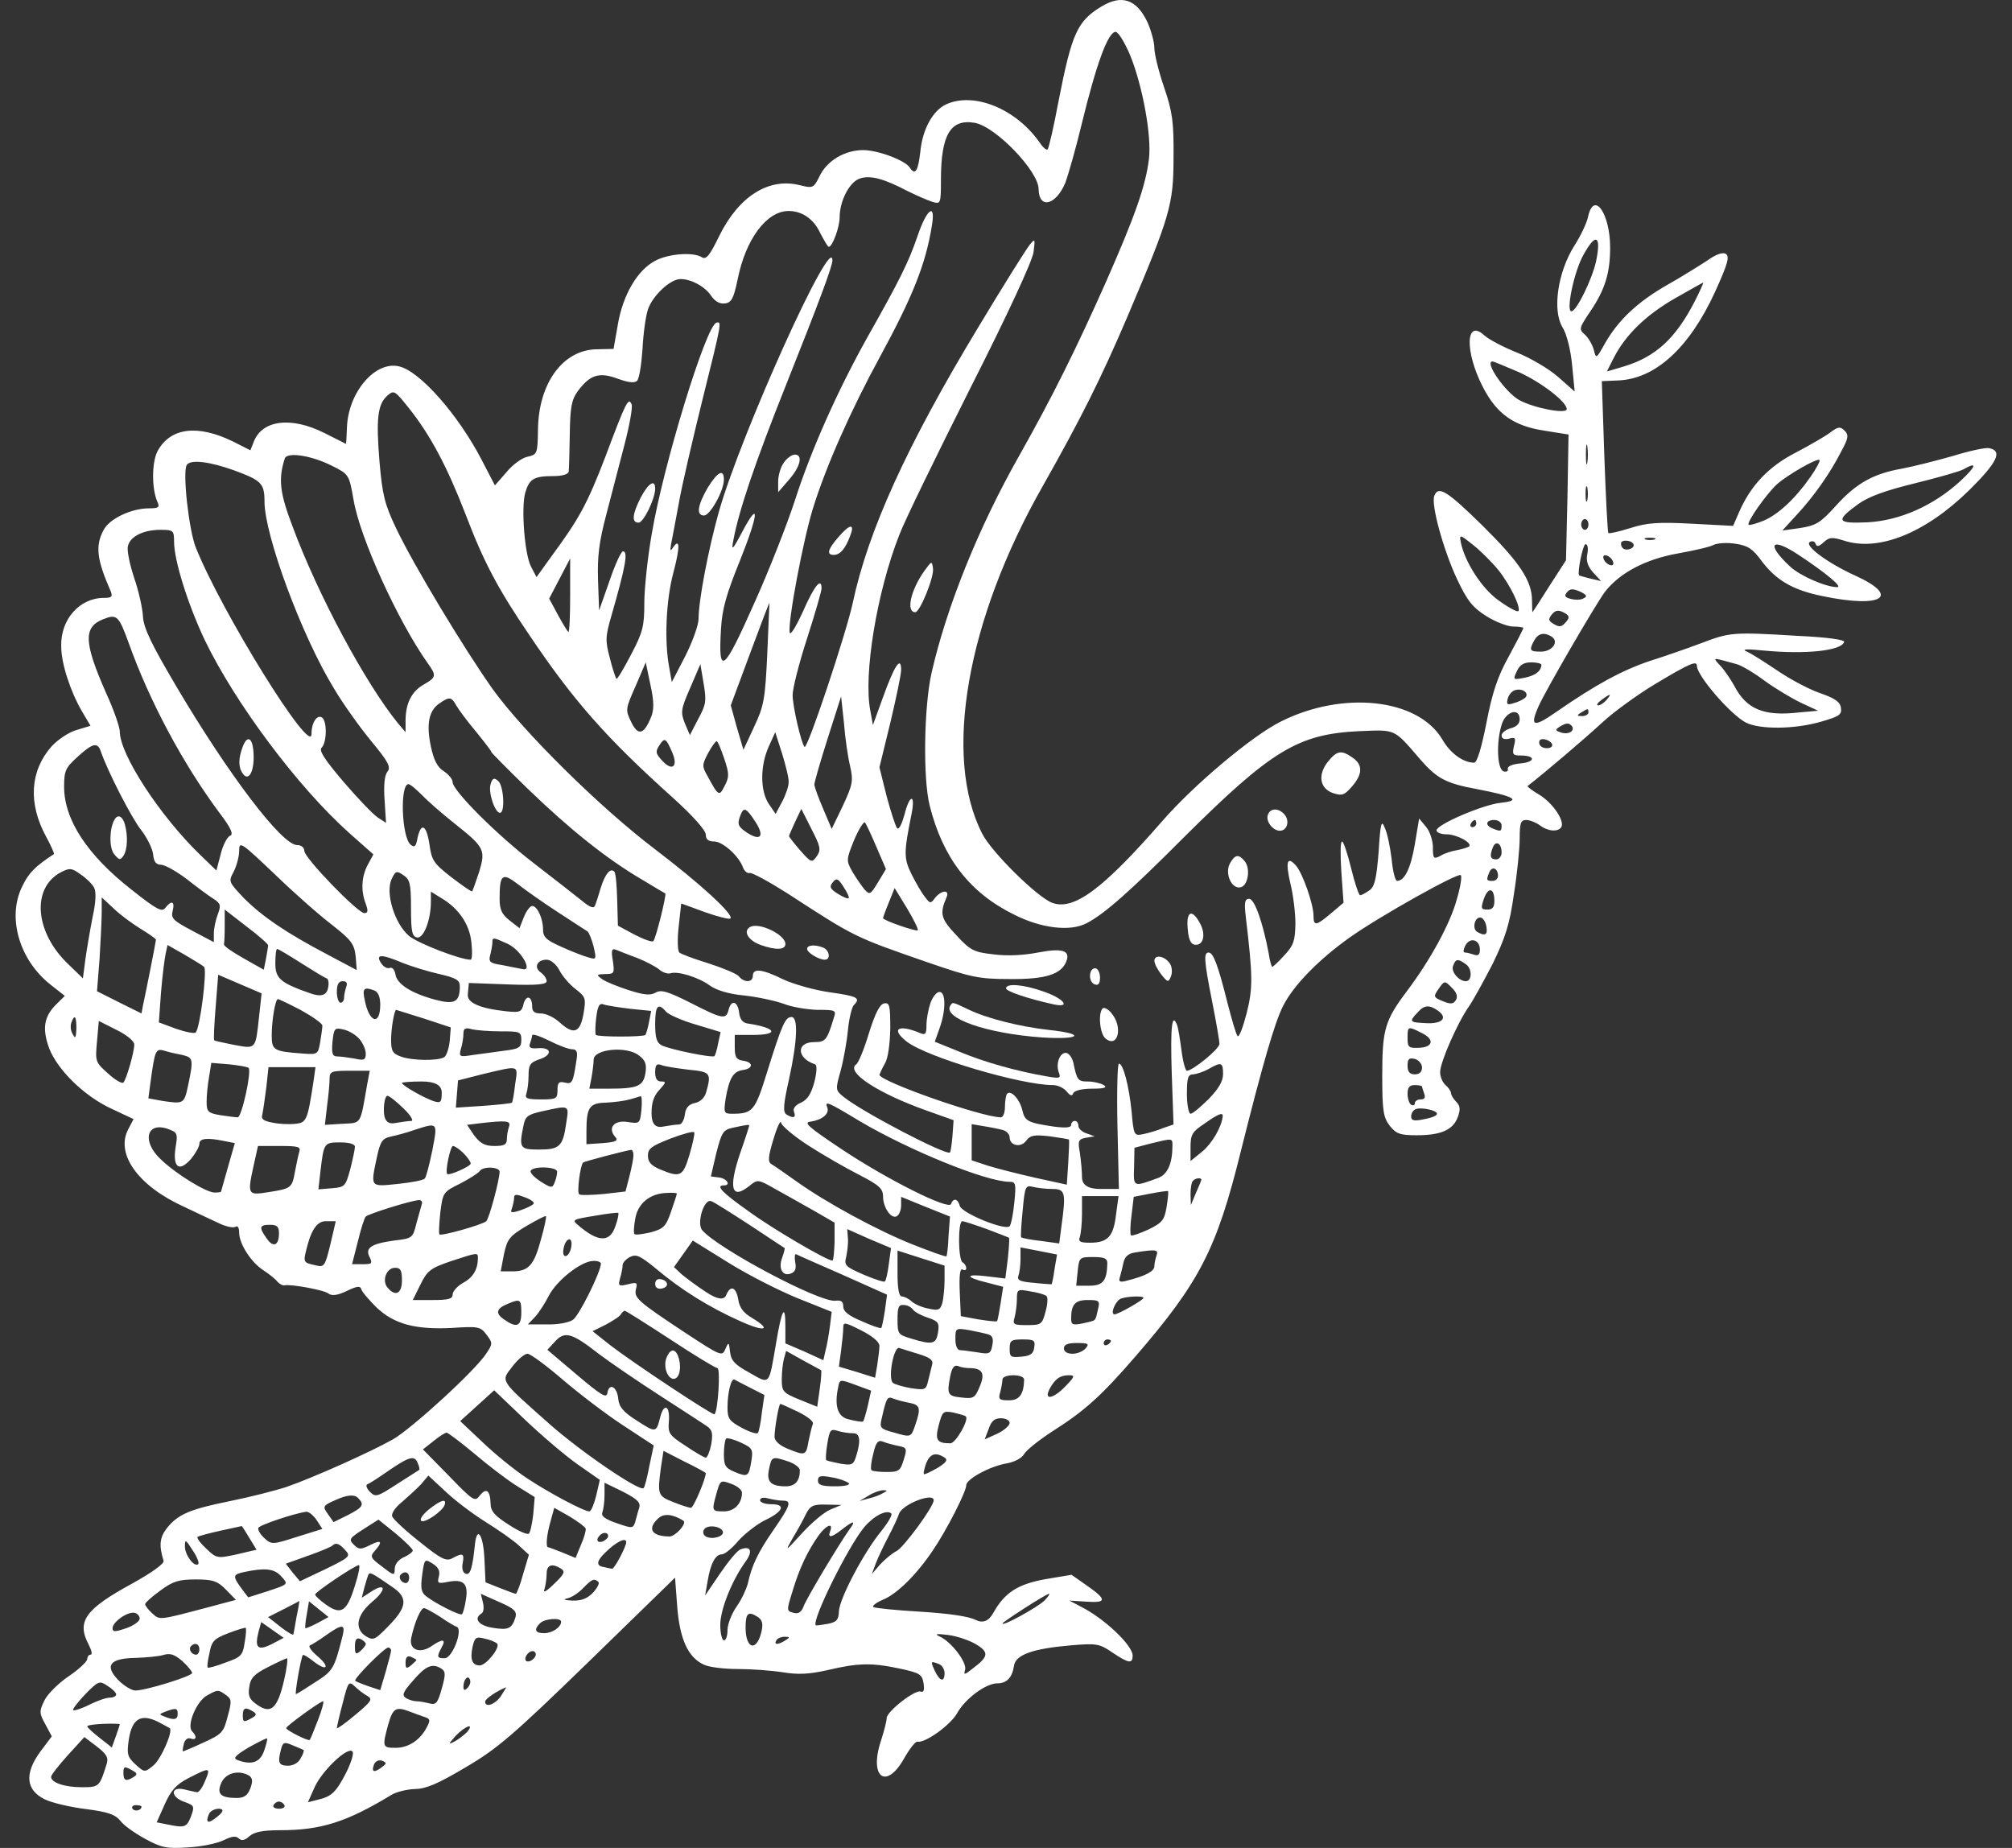 <svg xmlns="http://www.w3.org/2000/svg" fill="none" viewBox="0 0 98 90" height="90" width="98">
<rect x="0" y="0" width="98" height="90" fill="#333333" stroke="none"/>
<path fill="white" d="M53.654 0.314C52.473 1.029 52.209 1.605 51.557 4.937C51.328 6.176 51.081 7.223 51.028 7.275C50.975 7.327 50.799 7.188 50.641 6.944C49.495 5.303 47.452 4.466 46.095 5.077C45.443 5.373 44.932 6.281 44.826 7.397C44.721 8.322 44.58 8.566 44.315 8.165C44.104 7.816 42.765 7.31 42.042 7.31C41.144 7.31 40.263 7.833 39.91 8.601C39.629 9.159 39.593 9.177 38.959 9.02C37.444 8.636 35.982 9.561 35.03 11.497C34.572 12.439 34.396 12.666 34.184 12.527C33.762 12.265 32.563 12.352 31.912 12.701C31.048 13.155 30.343 14.358 30.097 15.789L29.885 16.993L29.075 17.011C27.419 17.028 26.221 18.668 26.203 20.954C26.185 22.088 26.168 22.14 25.692 22.245C25.428 22.297 24.97 22.628 24.67 22.995L24.106 23.64L23.454 22.384C22.309 20.186 20.459 18.092 19.455 17.848C18.292 17.551 16.971 19.087 16.9 20.797C16.882 21.25 16.865 21.617 16.847 21.617C16.847 21.617 16.371 21.372 15.808 21.093C14.187 20.273 12.759 20.448 12.354 21.529L12.196 21.931L11.332 21.494C9.606 20.657 8.284 20.831 7.668 21.983C7.386 22.541 7.386 23.815 7.668 24.443C7.791 24.705 7.72 24.757 7.262 24.757C6.399 24.757 5.324 25.263 5.042 25.821C4.637 26.589 4.708 27.235 5.395 28.805C5.5 29.067 5.43 29.119 5.06 29.119C3.879 29.119 2.946 30.166 2.981 31.474C2.981 32.312 3.421 33.655 3.985 34.632L4.408 35.347L3.721 35.557C3.351 35.661 2.805 36.028 2.505 36.359C1.466 37.546 1.36 39.116 2.241 40.739C2.488 41.192 2.646 41.559 2.629 41.594C1.677 42.222 1.395 42.518 1.078 43.181C0.338 44.682 0.937 46.758 2.47 47.962L3.157 48.503L2.734 48.921C2.135 49.514 2.047 50.108 2.399 51.067C2.822 52.132 4.109 53.388 5.43 53.998L6.505 54.504L6.24 55.01C5.624 56.197 6.716 57.749 8.936 58.761C9.606 59.075 10.399 59.459 10.716 59.599C11.015 59.739 11.35 59.808 11.456 59.756C11.579 59.669 11.649 59.791 11.649 60.035C11.649 60.576 12.231 61.483 12.83 61.867C13.094 62.042 13.411 62.286 13.499 62.408C13.605 62.53 13.764 62.617 13.852 62.6C14.169 62.53 15.79 62.827 16.001 63.001C16.16 63.123 16.442 63.089 16.882 62.879C17.429 62.617 17.552 62.617 17.605 62.809C17.658 62.949 17.992 63.333 18.345 63.682C19.191 64.484 20.23 64.763 21.992 64.676C23.296 64.589 23.401 64.606 23.701 65.008C24.001 65.409 24.001 65.444 23.701 65.897C23.19 66.717 20.054 69.579 19.138 70.102C18.028 70.73 15.209 71.987 13.94 72.423C13.411 72.597 12.178 72.911 11.227 73.103C9.236 73.504 8.672 73.749 8.126 74.429C7.773 74.883 7.738 75.267 7.967 76.017C8.002 76.156 7.421 76.575 6.452 77.116C4.144 78.372 3.721 78.965 4.32 80.099C4.461 80.379 4.514 80.588 4.408 80.588C4.32 80.588 4.25 80.692 4.25 80.797C4.25 80.919 3.844 81.303 3.351 81.635C2.858 81.966 2.329 82.49 2.17 82.804C1.906 83.344 1.906 83.432 2.206 83.973L2.523 84.566L1.959 85.316C1.184 86.38 1.254 87.183 2.188 87.637C2.558 87.811 3.457 88.02 4.197 88.108C5.254 88.247 5.606 88.369 5.853 88.666C6.011 88.893 6.558 89.277 7.069 89.556C7.861 89.992 8.126 90.044 9.148 89.974C9.8 89.94 10.575 89.782 10.892 89.625C11.28 89.434 11.491 89.399 11.632 89.538C11.755 89.66 11.914 89.643 12.143 89.434C12.372 89.224 12.795 89.137 13.64 89.137C15.649 89.137 16.882 88.736 19.049 87.427C19.296 87.27 19.807 87.148 20.195 87.131C20.741 87.131 21.34 86.869 22.662 86.084C24.212 85.177 24.952 84.548 28.652 80.954L32.88 76.837L32.986 78.25C33.11 79.838 33.515 80.727 34.29 81.076C34.537 81.198 35.277 81.286 35.929 81.286C36.581 81.286 37.55 81.356 38.114 81.443C38.871 81.565 39.382 81.547 40.316 81.338C41.796 80.989 42.448 80.972 43.84 81.268C44.809 81.478 44.914 81.547 44.985 81.984C45.038 82.333 44.985 82.437 44.844 82.385C44.562 82.28 43.188 83.362 43.188 83.676C43.188 83.816 43.064 84.304 42.906 84.793C42.324 86.555 43.153 87.2 44.033 85.648C44.298 85.177 44.597 84.793 44.685 84.828C45.073 84.897 46.306 84.007 46.623 83.432C47.011 82.734 48.015 81.984 48.579 81.984C49.037 81.984 49.302 81.704 49.39 81.129C49.46 80.588 50.323 80.291 52.156 80.134C53.407 80.029 53.548 80.047 54.182 80.483C54.992 81.024 55.169 81.041 55.169 80.623C55.151 80.117 53.777 78.808 52.614 78.232L52.085 77.953L52.931 78.006C53.918 78.075 53.918 77.901 52.913 77.203L52.191 76.697L50.94 76.907C49.566 77.151 48.931 77.57 48.385 78.547C48.162 78.954 47.874 79.07 47.522 78.895C47.187 78.721 46.218 78.581 44.826 78.494C43.628 78.424 42.606 78.32 42.536 78.267C42.483 78.198 42.694 78.041 43.029 77.901C43.699 77.622 44.65 76.68 45.425 75.528C46.095 74.551 47.064 72.65 47.064 72.335C47.064 72.039 48.209 71.411 49.037 71.271C49.425 71.201 49.777 71.009 49.883 70.817C49.989 70.626 50.605 70.137 51.275 69.701C52.843 68.706 53.654 67.974 55.327 66.037C58.428 62.443 59.256 60.855 60.437 56.075C61.494 51.852 62.093 49.776 62.498 48.991C63.009 47.979 64.243 46.723 65.74 45.659C67.22 44.612 71.026 42.483 71.149 42.623C71.22 42.675 71.132 43.216 70.955 43.809C70.638 44.978 69.669 46.758 68.524 48.276C67.449 49.706 67.326 50.143 67.326 52.376C67.326 54.121 67.379 54.417 67.696 54.836C68.013 55.22 68.189 55.29 69 55.29C70.198 55.29 70.779 55.028 71.008 54.4C71.149 54.016 71.114 53.842 70.92 53.65C70.779 53.51 70.674 53.318 70.674 53.231C70.674 53.144 70.55 52.969 70.409 52.847C70.268 52.725 70.145 52.446 70.145 52.219C70.145 51.73 71.008 49.776 71.554 49.009C71.748 48.729 72.259 47.805 72.7 46.95C73.316 45.676 73.528 45.048 73.739 43.548C73.898 42.553 74.021 41.315 74.021 40.826C74.021 40.076 74.074 39.936 74.338 39.936C74.514 39.936 74.814 40.058 75.008 40.198C75.395 40.494 75.889 40.529 76.047 40.285C76.224 39.988 75.642 39.116 74.99 38.715C74.638 38.505 74.374 38.313 74.409 38.279C75.202 37.668 77.193 35.975 78.021 35.208C78.602 34.667 79.765 33.83 80.575 33.341C82.32 32.294 82.654 32.155 82.654 32.434C82.654 32.905 84.275 34.789 85.033 35.19C85.72 35.539 87.447 35.522 88.733 35.138C89.579 34.894 89.72 34.806 89.667 34.475C89.632 34.178 89.367 34.004 88.61 33.742C88.064 33.55 87.13 33.044 86.548 32.643C85.949 32.242 85.297 31.823 85.086 31.736C84.804 31.614 85.051 31.596 85.914 31.684C87.923 31.876 89.684 31.701 89.825 31.265C89.861 31.16 89.05 31.038 87.553 30.968C84.399 30.776 84.258 30.794 82.884 31.317C82.232 31.561 81.086 31.963 80.364 32.19C79.007 32.643 77.704 33.358 75.836 34.65C74.691 35.452 74.497 35.4 74.937 34.405C75.272 33.638 77.721 29.433 78.162 28.84C78.884 27.898 80.153 27.235 81.721 26.955C82.496 26.816 83.289 26.641 83.465 26.537C83.659 26.449 84.134 26.415 84.54 26.484C85.139 26.572 85.368 26.729 85.791 27.304C86.495 28.247 87.306 28.735 88.768 29.032C91.693 29.642 92.609 29.049 90.336 28.02C89.032 27.427 87.87 26.572 88.152 26.397C88.257 26.327 88.398 26.362 88.433 26.484C88.487 26.641 88.592 26.624 88.821 26.415C89.103 26.153 89.244 26.153 89.808 26.327C91.499 26.886 93.79 25.961 95.922 23.867C97.296 22.506 97.56 21.948 96.873 21.826C96.697 21.791 95.904 21.965 95.111 22.21C94.318 22.436 93.208 22.716 92.662 22.82C91.253 23.065 90.407 23.536 89.42 24.635C88.663 25.472 88.451 25.595 87.676 25.717L86.813 25.839L87.517 25.071C88.346 24.181 89.156 23.03 89.684 21.983C90.037 21.337 90.055 21.18 89.843 20.971C89.632 20.762 89.526 20.779 89.156 21.058C88.927 21.233 88.152 21.686 87.447 22.053C86.126 22.733 85.245 23.675 84.681 25.001L84.416 25.612L82.425 25.507C80.769 25.42 80.241 25.455 79.413 25.717C78.866 25.891 78.391 25.996 78.338 25.961C78.303 25.909 78.215 24.234 78.144 22.227L78.021 18.563L78.814 18.529C80.628 18.459 82.285 16.941 83.535 14.219C84.152 12.858 84.258 12.492 84.064 12.37C83.906 12.265 83.571 12.387 83.113 12.719C82.707 12.98 81.844 13.521 81.157 13.905C79.765 14.707 78.831 15.58 78.179 16.714C77.756 17.482 77.739 17.482 77.633 17.045C77.562 16.784 77.369 16.452 77.193 16.295C76.893 16.034 76.911 15.981 77.475 15.144C78.179 14.097 78.426 13.294 78.426 12.056C78.426 10.398 77.633 9.264 77.351 10.555C77.298 10.834 76.999 11.48 76.682 11.968C75.871 13.259 75.607 15.109 76.1 15.929C76.312 16.26 76.505 17.045 76.576 17.796L76.699 19.069L75.889 18.354C75.431 17.953 74.532 17.429 73.88 17.168C73.228 16.906 72.523 16.539 72.294 16.33C71.378 15.493 71.343 17.133 72.224 18.843C72.894 20.151 73.722 20.744 75.202 20.971L76.4 21.163L76.347 24.216L76.276 27.287L75.466 28.543C75.025 29.241 74.656 29.817 74.638 29.817C74.638 29.817 74.62 29.555 74.62 29.241C74.62 28.281 74.004 27.374 72.206 25.595C70.48 23.902 70.057 23.64 69.863 24.146C69.687 24.565 70.321 26.833 70.973 28.212C71.466 29.259 71.731 29.59 72.4 30.009C72.841 30.288 73.44 30.515 73.704 30.515C73.968 30.515 74.197 30.55 74.197 30.584C74.197 30.637 73.88 31.247 73.493 31.963C72.947 32.94 72.682 33.742 72.4 35.208C72.153 36.464 71.942 37.145 71.801 37.145C71.272 37.145 70.638 36.691 70.251 36.01C69.07 34.021 65.423 33.62 62.393 35.138C60.983 35.836 58.129 38.244 56.613 39.988C53.724 43.303 52.297 44.368 51.24 43.966C50.517 43.687 48.297 41.506 47.839 40.599C45.919 36.848 47.081 30.183 50.799 23.658C52.632 20.413 53.618 18.459 54.922 15.405C57.001 10.503 57.16 9.962 57.16 7.659C57.177 5.949 57.107 5.443 56.702 4.257C56.437 3.489 56.226 2.617 56.226 2.337C56.226 2.041 56.067 1.483 55.891 1.081C55.362 -0.035 54.64 -0.28 53.654 0.314ZM55.045 2.686C55.644 4.152 56.103 6.612 55.962 7.746C55.803 9.055 55.275 10.538 53.9 13.661C52.438 16.958 51.24 19.366 49.654 22.175C47.645 25.717 46.095 29.59 45.372 32.783C45.002 34.423 44.95 37.93 45.284 39.238C45.919 41.768 47.222 43.478 49.39 44.542C50.729 45.222 52.138 45.38 52.931 44.961C53.777 44.525 55.028 43.426 57.635 40.809C61.934 36.534 63.221 35.749 66.216 35.609C68.013 35.539 67.872 35.469 69.194 37.005C70.004 37.93 70.444 38.157 71.96 38.436C73.774 38.785 74.127 38.994 73.087 39.099C72.189 39.203 69.969 40.163 69.969 40.442C69.969 40.547 70.198 40.634 70.462 40.634C70.955 40.634 71.731 41.053 71.554 41.227C71.502 41.262 71.255 41.349 70.991 41.402C70.744 41.437 70.356 41.559 70.162 41.681C69.828 41.855 69.793 41.82 69.793 41.262C69.793 40.948 69.652 40.494 69.458 40.268L69.123 39.866L68.912 41.123C68.718 42.274 68.418 42.902 68.048 42.902C67.96 42.902 67.837 42.431 67.784 41.838C67.713 41.262 67.573 40.564 67.449 40.32C67.291 39.901 67.238 40.058 67.15 41.489C67.044 42.797 66.956 43.181 66.709 43.356C66.515 43.495 66.322 43.6 66.251 43.6C66.181 43.6 65.987 43.007 65.811 42.291C65.635 41.576 65.441 40.983 65.37 40.983C65.282 40.983 65.282 41.646 65.335 42.483L65.441 43.966L64.842 44.472C64.102 45.1 63.978 45.118 63.978 44.594C63.978 44.036 63.45 42.536 63.133 42.169C62.692 41.663 62.604 41.96 62.851 43.024C62.992 43.583 63.097 44.472 63.097 44.996C63.08 45.816 63.009 46.042 62.569 46.514C62.287 46.828 62.005 47.089 61.97 47.089C61.934 47.089 61.846 46.793 61.794 46.426C61.511 44.926 61.106 43.774 60.842 43.774C60.631 43.774 60.595 43.949 60.683 44.682C61.018 47.526 61.036 48.101 60.719 49.358C60.543 50.038 60.349 50.544 60.278 50.457C60.208 50.387 59.996 49.654 59.785 48.834C59.327 47.002 59.098 46.392 58.869 46.392C58.622 46.392 58.64 46.758 59.045 48.799C59.239 49.776 59.397 50.701 59.397 50.84C59.397 51.085 58.093 52.149 57.812 52.149C57.741 52.149 57.618 51.713 57.547 51.155C57.477 50.614 57.389 50.073 57.336 49.933C57.089 49.288 57.001 49.951 57.072 52.236L57.16 54.766L56.649 54.941C56.367 55.063 55.926 55.185 55.68 55.237C55.239 55.324 55.221 55.307 55.116 54.121C54.992 52.899 54.711 51.8 54.499 51.8C54.429 51.8 54.393 53.178 54.429 54.853L54.499 57.907H53.601C53.002 57.907 52.702 57.715 52.702 57.331C52.702 57.034 52.649 56.493 52.596 56.127C52.491 55.569 52.526 55.481 52.896 55.412L53.319 55.342L52.931 55.202C52.702 55.133 52.526 54.958 52.526 54.836C52.526 54.696 52.455 54.592 52.35 54.592C52.261 54.592 52.173 54.679 52.173 54.784C52.173 54.923 51.909 54.941 51.345 54.871C50.059 54.679 49.918 54.609 49.795 54.068C49.672 53.545 49.249 53.074 49.055 53.266C49.002 53.318 48.949 53.615 48.949 53.894C48.949 54.19 48.861 54.417 48.755 54.417C47.822 54.417 42.818 52.655 42.835 52.341C42.853 52.289 42.959 52.044 43.1 51.8C43.258 51.538 43.346 50.858 43.364 50.09C43.364 48.974 43.329 48.817 43.064 48.869C42.853 48.904 42.624 49.358 42.324 50.317C42.095 51.085 41.813 51.765 41.708 51.835C41.162 52.202 42.765 53.248 45.126 54.086L46.447 54.557L46.394 55.307C46.359 55.726 46.306 56.092 46.271 56.127C46.112 56.301 42.025 54.173 41.091 53.423C40.686 53.091 40.686 53.074 40.95 52.132C41.091 51.608 41.25 50.718 41.302 50.16C41.355 49.602 41.496 49.044 41.584 48.956C41.937 48.607 41.778 48.52 40.422 48.328C39.664 48.223 38.642 47.927 38.149 47.7C37.127 47.194 36.669 47.142 36.669 47.526C36.669 47.857 36.246 47.874 35.982 47.543C35.876 47.421 35.206 47.142 34.501 46.915C33.814 46.706 33.162 46.461 33.092 46.392C33.004 46.322 32.986 45.746 33.057 45.135L33.18 44.001L34.325 44.42C34.96 44.647 35.523 44.786 35.576 44.734C35.77 44.559 34.114 43.042 31.912 41.367C29.216 39.325 25.516 35.661 24.001 33.568C22.608 31.596 20.16 27.549 19.296 25.734C18.732 24.548 18.627 24.111 18.486 22.506C18.31 20.378 18.398 19.697 18.856 19.279C19.191 18.982 19.226 19.017 19.913 19.872C20.97 21.198 21.781 22.733 22.679 25.054C23.56 27.374 24.265 28.7 25.798 30.951C27.947 34.144 29.533 35.941 32.775 38.854C33.744 39.727 34.378 40.442 34.378 40.651C34.378 40.878 34.501 40.983 34.783 40.983C35.206 40.983 35.999 41.698 36.193 42.257C36.263 42.431 36.404 42.553 36.528 42.518C36.651 42.501 37.479 42.954 38.36 43.513C41.637 45.641 41.584 45.624 45.214 46.88C47.293 47.595 47.663 47.682 49.178 47.682C50.923 47.7 51.698 47.456 51.944 46.81C52.138 46.287 51.733 46.165 50.553 46.392C49.83 46.531 49.037 46.566 48.385 46.479C47.434 46.374 47.258 46.287 46.571 45.536C45.831 44.751 45.76 44.507 46.095 43.722C46.183 43.53 46.148 43.426 46.007 43.426C45.883 43.426 45.672 43.565 45.549 43.722C45.337 44.019 45.302 44.019 45.055 43.687C44.897 43.495 44.615 43.007 44.404 42.588C44.016 41.803 44.016 41.541 44.404 39.622C44.597 38.627 44.298 38.68 44.051 39.692C43.928 40.128 43.787 40.425 43.699 40.337C43.628 40.268 43.399 39.57 43.188 38.785L42.835 37.371L43.364 35.208C43.646 34.021 43.892 32.852 43.892 32.626C43.892 31.91 43.558 32.434 43.011 33.952L42.518 35.312L42.395 34.632C42.042 32.87 42.712 28.822 43.804 26.048C44.051 25.385 45.619 22.175 47.258 18.912C49.072 15.336 50.288 12.701 50.341 12.282C50.429 11.619 50.412 11.602 50.147 11.933C49.989 12.125 48.861 13.922 47.645 15.946C44.174 21.686 42.272 25.874 41.532 29.381C41.214 30.846 39.329 36.516 39.188 36.377C39.03 36.22 38.607 34.405 38.607 33.847C38.607 33.533 38.924 32.277 39.312 31.09C39.699 29.887 40.016 28.787 40.016 28.665C40.016 28.09 39.664 28.526 39.118 29.764C38.783 30.497 38.501 30.968 38.466 30.811C38.36 30.323 39.118 26.31 39.593 24.774C40.228 22.716 41.444 19.977 42.853 17.394C44.456 14.446 45.091 12.858 45.39 10.991C45.584 9.84 45.143 10.154 44.685 11.515C44.245 12.788 43.84 13.608 42.254 16.417C40.809 19 39.505 21.913 38.712 24.391C38.36 25.472 37.479 27.741 36.721 29.416C35.242 32.748 34.977 32.957 35.118 30.637C35.171 29.66 35.383 28.927 36.034 27.322C36.95 25.036 37.021 24.268 36.158 25.891C35.682 26.798 35.611 26.851 35.717 26.327C35.982 24.879 36.792 22.489 38.29 18.738C39.91 14.673 40.545 12.963 40.545 12.684C40.545 11.27 36.105 21.093 35.012 24.931C34.501 26.764 34.026 29.241 34.026 30.131C34.026 30.445 33.726 31.265 33.374 31.963L32.722 33.219L32.599 32.521C32.352 31.247 32.44 29.241 32.792 27.915C33.127 26.659 33.127 26.153 32.775 26.676C32.651 26.868 32.634 26.833 32.687 26.502C32.74 26.258 32.898 25.385 33.057 24.548C33.198 23.71 33.726 21.459 34.202 19.523C35.153 15.702 35.171 15.632 34.889 15.719C34.378 15.894 32.317 22.628 31.753 25.961C31.541 27.147 31.383 28.683 31.383 29.381C31.383 30.497 31.312 30.794 30.731 31.893C30.379 32.573 30.061 33.097 30.026 33.062C29.991 33.027 29.832 32.573 29.709 32.067C29.48 31.213 29.48 31.021 29.78 29.991C30.467 27.601 30.608 26.851 30.343 26.851C30.255 26.851 29.956 27.496 29.692 28.281L29.181 29.73L29.128 28.247C29.092 27.095 29.181 26.38 29.533 25.054C29.78 24.129 30.167 22.593 30.414 21.669C30.66 20.727 30.819 19.855 30.766 19.697C30.608 19.331 30.502 19.54 29.48 22.262C28.599 24.548 28.211 25.263 26.872 27.078L26.133 28.107L25.868 27.601C25.551 27.008 25.375 24.722 25.586 23.989C25.78 23.326 26.009 23.187 26.943 23.187C27.401 23.187 27.683 23.099 27.701 22.96C27.718 22.855 27.736 22.035 27.753 21.145C27.771 19.82 27.841 19.471 28.141 19.052C28.74 18.249 29.181 18.11 30.079 18.441C30.608 18.633 30.907 18.668 31.03 18.546C31.136 18.441 31.242 17.761 31.295 17.011C31.33 16.26 31.453 15.388 31.559 15.074C31.788 14.393 32.651 13.591 33.145 13.591C33.673 13.591 34.343 13.957 34.642 14.411C34.836 14.69 35.065 14.812 35.312 14.777C35.629 14.742 35.735 14.533 35.929 13.608C36.316 11.654 37.338 10.276 38.413 10.276C39.065 10.276 39.629 10.66 39.946 11.34C40.14 11.707 40.316 12.021 40.369 12.021C40.545 12.021 40.897 11.061 40.897 10.59C40.897 9.805 41.355 8.898 41.849 8.706C42.36 8.514 43.029 8.688 44.192 9.299C44.65 9.526 45.214 9.77 45.443 9.84C45.813 9.944 45.831 9.91 45.831 8.758C45.831 6.542 46.306 5.775 47.487 5.984C48.509 6.176 50.588 8.339 50.588 9.212C50.605 10.206 51.433 9.997 51.892 8.898C52.033 8.514 52.403 7.223 52.684 6.054C53.407 3.088 53.971 1.552 54.341 1.552C54.464 1.552 54.781 2.058 55.045 2.686ZM77.739 12.736C77.545 13.608 76.787 15.161 76.541 15.161C76.259 15.161 76.682 13.172 77.14 12.387C77.739 11.305 78.003 11.48 77.739 12.736ZM82.549 14.673C81.615 16.487 80.646 17.377 79.095 17.848L78.267 18.092L78.62 17.394C79.183 16.313 80.153 15.353 81.58 14.533C82.32 14.114 82.936 13.765 82.954 13.765C82.989 13.765 82.796 14.184 82.549 14.673ZM73.986 18.127C75.096 18.633 76.312 19.575 76.312 19.924C76.312 20.186 74.708 19.872 74.004 19.488C73.316 19.104 72.277 17.604 72.7 17.604C72.753 17.604 73.334 17.848 73.986 18.127ZM77.316 22.524C77.281 22.75 77.245 22.576 77.245 22.14C77.245 21.704 77.281 21.529 77.316 21.739C77.351 21.965 77.351 22.314 77.316 22.524ZM16.195 22.698C16.988 23.099 17.006 23.117 17.217 24.321C17.517 26.17 19.384 30.253 20.829 32.294C21.27 32.905 21.252 32.992 20.635 33.341C20.054 33.672 19.754 34.248 19.754 35.103V35.661L19.384 35.225C17.781 33.254 15.473 28.944 14.239 25.612C13.623 23.989 13.552 23.326 13.87 22.332C13.975 22 15.173 22.175 16.195 22.698ZM88.187 23.222C87.447 24.286 86.601 25.071 85.879 25.368C85.526 25.507 85.209 25.595 85.174 25.56C85.051 25.455 86.037 24.059 86.548 23.588C87.059 23.134 88.504 22.297 88.627 22.402C88.663 22.454 88.469 22.82 88.187 23.222ZM11.403 22.908C12.724 23.396 12.883 23.536 12.883 24.425C12.883 26.066 14.698 30.968 16.248 33.498C16.706 34.283 17.552 35.452 18.098 36.115C18.926 37.11 19.049 37.371 18.873 37.581C18.732 37.755 18.68 38.226 18.732 38.959L18.803 40.076L18.398 39.814C18.186 39.674 17.429 38.889 16.741 38.087C15.79 36.97 15.526 36.551 15.667 36.412C15.931 36.15 15.931 35.103 15.684 34.946C15.438 34.789 15.173 35.19 15.173 35.749C15.173 36.865 10.786 29.799 9.535 26.659C9.2 25.821 8.883 22.995 9.095 22.646C9.271 22.367 10.187 22.471 11.403 22.908ZM95.464 23.448C94.16 24.635 92.539 25.35 90.971 25.438C89.456 25.507 89.385 25.368 90.513 24.548C91.024 24.181 91.852 23.885 93.279 23.536C94.406 23.256 95.464 22.96 95.64 22.855C96.344 22.454 96.256 22.716 95.464 23.448ZM77.316 24.356C77.263 24.53 77.228 24.391 77.228 24.059C77.228 23.728 77.263 23.588 77.316 23.745C77.351 23.919 77.351 24.199 77.316 24.356ZM77.369 25.542C77.369 25.682 77.298 25.804 77.193 25.804C77.105 25.804 77.016 25.682 77.016 25.542C77.016 25.403 77.105 25.28 77.193 25.28C77.298 25.28 77.369 25.403 77.369 25.542ZM8.478 26.38C8.478 27.287 9.148 29.433 9.976 31.178C11.456 34.248 14.504 38.331 17.023 40.582L18.186 41.611L17.904 42.135C17.605 42.71 17.57 43.391 17.816 44.019C17.939 44.368 17.922 44.472 17.746 44.472C17.429 44.472 14.821 41.785 14.821 41.437C14.821 41.279 14.68 41.157 14.469 41.157C13.729 41.157 11.121 37.72 8.566 33.393C7.386 31.387 6.998 30.602 6.963 30.026C6.945 29.625 6.751 28.77 6.54 28.159C6.329 27.531 6.188 26.851 6.223 26.641C6.293 26.153 6.945 25.804 7.826 25.804C8.443 25.804 8.478 25.839 8.478 26.38ZM72.964 27.741C73.546 28.456 74.109 29.625 73.951 29.764C73.898 29.817 73.475 29.59 73.017 29.259C72.189 28.683 71.343 27.374 71.149 26.397C71.079 26.013 71.114 26.031 71.748 26.537C72.101 26.816 72.647 27.357 72.964 27.741ZM80.593 26.275C80.47 26.31 80.258 26.31 80.153 26.275C80.029 26.223 80.117 26.188 80.364 26.188C80.611 26.188 80.699 26.223 80.593 26.275ZM79.554 26.484C79.606 26.572 79.554 26.676 79.413 26.729C79.148 26.833 78.955 26.711 78.955 26.467C78.955 26.275 79.43 26.292 79.554 26.484ZM77.316 26.973C77.245 27.322 77.333 27.584 77.598 27.88L77.985 28.299L77.457 28.177C77.175 28.107 76.928 28.037 76.911 28.02C76.823 27.845 77.105 26.502 77.228 26.502C77.334 26.502 77.369 26.711 77.316 26.973ZM87.605 27.025C88.98 27.933 89.755 28.596 89.491 28.596C88.927 28.596 87.658 28.037 87.183 27.584C86.002 26.484 86.266 26.135 87.605 27.025ZM78.567 27.357C78.62 27.496 78.549 27.566 78.408 27.514C78.285 27.479 78.144 27.339 78.109 27.217C78.056 27.078 78.126 27.008 78.267 27.06C78.391 27.095 78.532 27.235 78.567 27.357ZM27.771 29.014C27.771 30.009 27.736 30.811 27.683 30.776C27.63 30.741 27.401 30.358 27.172 29.939L26.749 29.154L27.26 28.177C27.542 27.636 27.771 27.2 27.771 27.2V29.014ZM77.14 29.136C77.016 29.224 76.734 29.224 76.523 29.171C76.224 29.101 76.171 29.014 76.329 28.84C76.47 28.665 76.611 28.665 76.946 28.805C77.281 28.962 77.333 29.049 77.14 29.136ZM37.373 31.823C37.268 34.039 37.215 34.37 36.739 35.382L36.211 36.516L35.893 35.435L35.594 34.353L36.528 31.841C37.039 30.462 37.462 29.346 37.479 29.363C37.479 29.363 37.426 30.48 37.373 31.823ZM76.294 30.27C76.065 30.55 75.959 30.567 75.624 30.358C75.413 30.218 75.413 30.148 75.589 29.922C75.766 29.712 75.906 29.695 76.171 29.834C76.435 29.974 76.47 30.061 76.294 30.27ZM6.276 31.335C7.28 34.144 8.901 37.179 10.663 39.552C11.262 40.337 11.385 40.634 11.209 40.704C11.068 40.756 10.857 41.157 10.751 41.594L10.54 42.396L9.764 41.646C7.791 39.744 5.835 36.743 5.835 35.627C5.835 35.417 5.536 34.545 5.148 33.707C4.091 31.3 4.056 30.55 5.007 30.166C5.694 29.887 5.782 29.974 6.276 31.335ZM75.572 31.003C75.959 31.247 75.607 31.736 75.061 31.736C74.514 31.736 74.462 31.684 74.726 31.195C74.92 30.846 75.202 30.776 75.572 31.003ZM84.593 32.347C84.839 32.416 85.456 32.783 85.967 33.167C86.495 33.55 87.288 34.021 87.729 34.231L88.557 34.615L87.588 34.702C85.896 34.894 85.051 34.527 84.469 33.393C84.311 33.114 84.029 32.678 83.817 32.451C83.412 31.998 83.324 31.998 84.593 32.347ZM31.718 34.911C31.365 35.784 31.083 35.853 30.749 35.173C30.449 34.562 30.467 34.527 30.96 33.411L31.453 32.259L31.682 33.358C31.859 34.161 31.859 34.562 31.718 34.911ZM75.078 32.381C75.061 32.695 74.779 32.905 74.25 33.01C73.704 33.114 73.686 33.114 73.88 32.695C74.021 32.381 74.215 32.259 74.585 32.259C74.849 32.259 75.078 32.312 75.078 32.381ZM34.008 35.016L33.603 35.801L33.356 35.225C33.145 34.684 33.162 34.545 33.62 33.498L34.114 32.347L34.272 33.289C34.413 34.126 34.396 34.318 34.008 35.016ZM74.285 33.986C74.18 34.074 73.933 34.196 73.722 34.248C73.404 34.353 73.369 34.301 73.44 34.021C73.493 33.83 73.651 33.638 73.827 33.603C74.197 33.515 74.497 33.777 74.285 33.986ZM78.25 34.091C78.126 34.231 77.95 34.353 77.844 34.353C77.739 34.353 77.809 34.231 78.003 34.091C78.444 33.76 78.532 33.76 78.25 34.091ZM22.221 34.353C22.327 34.545 22.767 35.138 23.208 35.661C23.631 36.185 23.965 36.621 23.93 36.621C23.895 36.621 24.705 37.441 25.727 38.436C27.753 40.39 29.533 41.82 31.259 42.832C31.859 43.199 32.37 43.495 32.405 43.513C32.475 43.565 31.947 45.711 31.823 45.833C31.77 45.903 31.348 45.746 30.907 45.519L30.097 45.083L30.061 43.809C30.044 43.129 29.991 42.501 29.921 42.449C29.727 42.257 29.48 42.553 29.269 43.216C29.163 43.565 29.04 43.966 28.987 44.088C28.934 44.263 28.758 44.211 28.335 43.862C28.035 43.617 26.978 42.797 26.009 42.047C24.212 40.669 22.045 38.505 22.045 38.087C22.045 37.947 21.851 37.72 21.622 37.563C21.305 37.371 21.129 37.022 20.988 36.359C20.759 35.278 20.882 34.615 21.393 34.266C21.886 33.917 21.992 33.934 22.221 34.353ZM41.408 37.319C41.567 38.034 41.532 38.209 41.056 39.238L40.51 40.372L40.104 39.413C39.875 38.889 39.681 38.348 39.664 38.226C39.664 38.087 39.963 37.075 40.316 35.958L40.968 33.917L41.109 35.225C41.162 35.941 41.302 36.883 41.408 37.319ZM77.369 34.702C77.369 34.789 77.228 34.876 77.069 34.876C76.805 34.876 76.787 34.841 77.016 34.702C77.351 34.492 77.369 34.492 77.369 34.702ZM74.021 35.033C74.021 35.243 73.863 35.4 73.581 35.469C73.334 35.539 73.14 35.696 73.14 35.819C73.14 35.975 73.264 36.028 73.51 35.975C73.81 35.888 73.845 35.941 73.739 36.342C73.651 36.743 73.686 36.795 74.074 36.795C74.796 36.795 74.796 37.11 74.074 37.179C73.669 37.214 73.422 37.319 73.44 37.441C73.475 37.563 73.369 37.616 73.228 37.563C72.911 37.441 72.876 36.08 73.158 35.243C73.369 34.632 74.021 34.458 74.021 35.033ZM76.576 35.382C76.717 35.627 76.347 35.801 75.995 35.661C75.748 35.574 75.748 35.539 75.959 35.4C76.294 35.19 76.435 35.19 76.576 35.382ZM38.413 38.104C38.413 38.296 38.272 38.715 38.096 39.046L37.779 39.639L37.444 39.151C37.021 38.505 37.021 37.301 37.444 36.359L37.761 35.661L38.096 36.708C38.272 37.284 38.431 37.912 38.413 38.104ZM32.74 36.639C33.039 37.319 32.757 37.581 32.282 37.075C31.929 36.708 31.912 36.604 32.123 36.29C32.37 35.906 32.44 35.941 32.74 36.639ZM75.607 36.29C75.607 36.481 75.131 36.499 75.008 36.29C74.955 36.22 74.955 36.098 75.008 36.045C75.149 35.906 75.607 36.098 75.607 36.29ZM35.277 36.953C35.523 37.685 35.523 37.842 35.294 38.279C35.03 38.802 34.995 38.785 34.449 37.773C34.184 37.319 34.202 37.232 34.484 36.691C34.66 36.359 34.854 36.098 34.907 36.098C34.96 36.098 35.118 36.481 35.277 36.953ZM4.901 36.569C5.236 37.563 6.434 39.884 6.875 40.425C7.157 40.791 7.421 41.315 7.456 41.594C7.491 41.977 7.597 42.117 7.861 42.117C8.055 42.135 8.619 42.449 9.095 42.815C9.588 43.199 10.169 43.635 10.399 43.774C10.751 44.001 10.769 44.106 10.61 44.525C10.504 44.804 10.416 45.222 10.416 45.449V45.886L9.359 45.327C8.443 44.839 8.32 44.734 8.408 44.368C8.531 43.897 8.355 43.827 8.055 44.211C7.897 44.437 7.65 44.315 6.417 43.338C4.249 41.646 3.122 39.919 3.122 38.313C3.122 37.546 3.192 37.389 3.774 36.865C4.496 36.202 4.743 36.133 4.901 36.569ZM20.565 38.732C20.847 39.029 21.569 39.657 22.186 40.145C23.595 41.262 23.666 41.402 23.331 42.483C23.172 42.954 23.031 43.373 22.996 43.408C22.961 43.443 22.52 43.129 21.992 42.728C21.111 42.047 21.023 41.89 20.917 41.123C20.776 40.18 20.512 40.023 20.336 40.809C20.265 41.227 20.195 41.297 20.001 41.14C19.56 40.774 19.472 38.191 19.895 38.191C19.983 38.191 20.265 38.436 20.565 38.732ZM36.792 40.023C37.25 40.721 37.056 40.983 36.404 40.564C35.946 40.268 35.893 40.145 36.07 39.692C36.228 39.291 36.352 39.343 36.792 40.023ZM39.787 41.698C39.541 42.03 39.523 42.03 38.977 41.419C38.677 41.07 38.431 40.756 38.431 40.721C38.431 40.686 38.572 40.372 38.73 40.023L39.03 39.395L39.523 40.372C39.963 41.227 39.999 41.384 39.787 41.698ZM42.694 41.262L43.153 42.326L42.765 42.972C42.395 43.583 42.36 43.6 42.095 43.303C41.954 43.129 41.69 42.745 41.514 42.449C41.214 41.908 41.214 41.873 41.602 40.913C41.831 40.372 42.078 39.988 42.13 40.058C42.201 40.145 42.448 40.686 42.694 41.262ZM71.907 40.111C71.907 40.198 71.819 40.285 71.713 40.285C71.625 40.285 71.59 40.198 71.643 40.111C71.695 40.006 71.784 39.936 71.837 39.936C71.871 39.936 71.907 40.006 71.907 40.111ZM73.14 40.198C73.14 40.494 73.105 40.512 72.717 40.355C72.312 40.198 72.365 39.936 72.788 39.936C72.981 39.936 73.14 40.058 73.14 40.198ZM16.178 45.048C17.111 45.781 17.252 45.973 17.323 46.566L17.376 47.246L15.931 46.479C13.94 45.432 12.759 44.629 11.861 43.722C11.139 42.954 11.121 42.937 11.385 42.449C11.526 42.169 11.649 41.716 11.649 41.437C11.649 40.948 11.738 41.018 13.376 42.571C14.31 43.478 15.579 44.594 16.178 45.048ZM73.14 41.524C73.14 41.698 73.017 41.855 72.876 41.855C72.594 41.855 72.541 41.698 72.717 41.262C72.858 40.913 73.14 41.07 73.14 41.524ZM4.584 43.234C4.69 43.426 4.672 43.931 4.514 44.647C4.39 45.275 4.232 46.2 4.161 46.706L4.038 47.648L3.333 46.967C1.695 45.414 1.519 43.251 2.963 42.483C3.404 42.257 3.492 42.274 3.932 42.588C4.214 42.78 4.496 43.059 4.584 43.234ZM72.964 42.658C72.964 42.797 72.841 42.902 72.7 42.902C72.4 42.902 72.382 42.867 72.541 42.483C72.664 42.169 72.964 42.274 72.964 42.658ZM20.019 44.228C20.019 45.38 20.071 45.606 20.318 45.659C20.635 45.711 20.988 44.804 20.988 43.914V43.426L21.498 43.74C22.344 44.245 22.873 45.013 22.961 45.903C23.014 46.374 22.996 46.74 22.926 46.74C22.415 46.74 20.389 45.955 19.93 45.589C19.226 44.996 18.768 43.513 19.067 42.832C19.261 42.414 19.314 42.396 19.649 42.623C19.966 42.832 20.019 43.042 20.019 44.228ZM27.137 44.402C27.859 44.873 28.529 45.31 28.617 45.362C28.687 45.414 28.828 45.763 28.916 46.112C29.057 46.723 29.04 46.74 28.687 46.636C28.476 46.583 27.877 46.356 27.383 46.13C26.59 45.781 26.45 45.641 26.45 45.257C26.45 44.734 26.168 44.123 25.921 44.123C25.815 44.123 25.639 44.368 25.516 44.664L25.304 45.205L24.811 44.821C24.441 44.525 24.335 44.298 24.335 43.774C24.335 42.588 24.459 42.483 25.199 43.042C25.551 43.321 26.414 43.931 27.137 44.402ZM41.338 43.74C41.302 43.792 41.056 43.687 40.809 43.53C40.422 43.286 40.386 43.181 40.562 42.972C40.739 42.745 40.827 42.78 41.091 43.199C41.267 43.46 41.373 43.705 41.338 43.74ZM44.703 45.31C44.615 45.38 43.011 44.821 43.011 44.717C43.011 44.682 43.135 44.333 43.294 43.949L43.575 43.251L44.174 44.228C44.509 44.786 44.738 45.257 44.703 45.31ZM72.788 43.879C72.788 44.176 72.7 44.298 72.453 44.298C72.136 44.298 72.118 44.245 72.277 43.774C72.488 43.181 72.788 43.234 72.788 43.879ZM6.857 45.24C7.262 45.484 7.597 45.728 7.597 45.763C7.597 45.833 7.121 48.258 6.963 48.974L6.892 49.358L5.8 48.817L4.725 48.276L4.849 46.706C4.901 45.833 4.954 44.804 4.954 44.42V43.705L5.536 44.245C5.835 44.542 6.434 44.978 6.857 45.24ZM13.059 46.042C13.059 46.112 13.006 46.409 12.953 46.706L12.848 47.229L11.861 46.671C11.332 46.374 10.892 46.077 10.909 45.99C10.927 45.92 10.945 45.519 10.945 45.083V44.298L12.002 45.118C12.583 45.554 13.059 45.973 13.059 46.042ZM72.4 45.135C72.471 45.536 72.33 45.606 71.942 45.38C71.678 45.205 71.854 44.594 72.153 44.699C72.259 44.734 72.365 44.926 72.4 45.135ZM24.74 45.973C25.392 46.287 25.991 47.351 25.428 47.194C25.269 47.159 24.829 47.072 24.459 47.002C23.86 46.915 23.789 46.845 23.877 46.514C23.93 46.304 23.983 46.025 23.983 45.903C23.983 45.641 24.018 45.641 24.74 45.973ZM72.083 46.252C72.083 46.496 71.995 46.566 71.801 46.496C71.643 46.444 71.449 46.392 71.361 46.392C71.255 46.392 71.272 46.252 71.378 46.042C71.607 45.624 72.083 45.763 72.083 46.252ZM9.94 47.089C10.099 47.229 9.747 50.055 9.535 50.282C9.482 50.352 9.042 50.265 8.584 50.108L7.738 49.794L7.844 48.311C7.914 47.491 8.02 46.653 8.073 46.426L8.161 46.025L8.989 46.496C9.43 46.758 9.87 47.02 9.94 47.089ZM14.68 46.915C15.261 47.281 15.825 47.63 15.913 47.648C16.001 47.682 16.037 47.909 15.966 48.171C15.884 48.474 15.62 48.549 15.173 48.398C13.658 47.874 13.411 47.665 13.411 46.915C13.411 46.531 13.447 46.217 13.499 46.217C13.552 46.217 14.081 46.531 14.68 46.915ZM31.03 46.653C31.471 46.828 31.964 47.089 32.123 47.229C32.282 47.368 32.528 47.438 32.651 47.403C33.004 47.281 34.026 47.595 34.572 47.997C34.889 48.223 35.488 48.415 36.263 48.485C36.915 48.555 37.779 48.747 38.166 48.886C38.554 49.044 39.294 49.166 39.805 49.183C40.703 49.183 40.739 49.2 40.615 49.567C40.281 50.666 40.21 50.753 39.664 50.753C38.765 50.753 38.801 51.538 39.699 51.835C39.805 51.87 39.787 52.219 39.664 52.707C39.505 53.283 39.329 53.562 39.012 53.702C38.73 53.824 38.607 53.998 38.677 54.156C38.783 54.435 38.642 54.487 38.307 54.278C38.131 54.173 38.149 53.807 38.431 52.568C38.836 50.718 38.889 49.532 38.554 49.532C38.254 49.532 38.096 49.864 37.373 52.184C36.774 54.121 36.669 54.243 35.647 54.243C35.259 54.243 35.242 54.19 35.347 53.492C35.523 52.498 35.717 52.184 36.175 52.114C36.704 52.044 36.704 51.73 36.193 51.661C35.858 51.608 35.788 51.486 35.788 50.998V50.404H36.669C37.99 50.404 37.814 50.055 36.404 49.846C36.175 49.811 36.034 49.637 35.999 49.305C35.929 48.747 35.611 48.677 35.488 49.183C35.365 49.672 35.189 49.637 33.62 48.834C32.511 48.276 32.193 48.188 31.929 48.346C31.682 48.485 31.383 48.468 30.625 48.223C30.079 48.049 29.48 47.805 29.321 47.682C29.04 47.473 29.04 47.456 29.48 47.438C29.921 47.438 29.938 47.403 29.85 46.793C29.762 46.287 29.797 46.182 29.991 46.252C30.132 46.304 30.59 46.496 31.03 46.653ZM19.613 46.897C20.054 47.072 20.847 47.316 21.393 47.438C22.221 47.63 22.397 47.735 22.397 48.032C22.397 48.799 22.151 48.939 21.217 48.694C20.036 48.38 19.331 47.927 19.261 47.456C19.226 47.229 19.102 47.089 18.979 47.142C18.856 47.194 18.662 47.072 18.556 46.897C18.274 46.461 18.591 46.461 19.613 46.897ZM27.242 47.246C27.383 47.526 27.736 47.944 28.035 48.171C28.529 48.555 28.546 48.625 28.423 49.358C28.264 50.3 27.947 50.422 27.26 49.794C26.996 49.549 26.59 49.358 26.344 49.358C26.044 49.358 25.921 49.27 25.921 49.026C25.921 48.503 25.622 48.433 25.498 48.904C25.41 49.288 25.322 49.323 24.652 49.253C23.372 49.113 22.75 48.84 22.785 48.433L22.838 47.874L24.74 47.944C26.168 47.997 26.626 47.944 26.626 47.787C26.626 47.665 26.502 47.473 26.326 47.351C25.991 47.107 26.168 46.74 26.626 46.74C26.82 46.74 27.084 46.95 27.242 47.246ZM71.431 46.985C71.713 47.212 71.695 47.787 71.396 47.787C71.061 47.787 70.656 47.316 70.779 47.037C70.903 46.688 71.008 46.671 71.431 46.985ZM12.619 49.514C12.442 51.12 12.478 51.085 11.421 50.893C10.909 50.788 10.469 50.701 10.434 50.666C10.399 50.631 10.434 49.898 10.504 49.044L10.628 47.473L11.685 47.927L12.742 48.38L12.619 49.514ZM16.865 48.066C16.812 48.223 16.759 48.45 16.759 48.59C16.759 48.729 16.689 48.834 16.583 48.834C16.495 48.834 16.407 48.59 16.407 48.311C16.407 47.944 16.495 47.787 16.689 47.787C16.882 47.787 16.935 47.874 16.865 48.066ZM70.92 48.694C70.797 48.904 70.674 48.921 70.286 48.764C69.81 48.572 69.81 48.538 70.075 48.154C70.356 47.752 70.374 47.752 70.709 48.101C70.955 48.328 71.008 48.538 70.92 48.694ZM18.239 48.241C18.415 48.311 18.521 48.555 18.521 48.921C18.521 49.986 17.975 49.811 17.763 48.694C17.64 48.136 17.728 48.049 18.239 48.241ZM14.662 49.2C15.226 49.514 15.702 49.846 15.702 49.951C15.702 50.055 15.649 50.422 15.596 50.753C15.491 51.346 15.473 51.364 14.768 51.312C13.323 51.207 13.235 51.155 13.235 50.422C13.235 49.689 13.411 48.66 13.535 48.66C13.588 48.66 14.099 48.904 14.662 49.2ZM30.696 49.131L31.718 49.235L31.612 49.776C31.559 50.073 31.471 50.352 31.436 50.404C31.33 50.509 29.145 50.509 29.022 50.404C28.987 50.352 28.987 49.968 29.04 49.567C29.11 48.991 29.198 48.834 29.41 48.921C29.55 48.974 30.132 49.061 30.696 49.131ZM32.44 49.27C32.563 49.41 33.215 49.706 33.885 49.898L35.1 50.265L34.977 50.823C34.924 51.12 34.836 51.399 34.801 51.434C34.713 51.538 32.581 51.102 32.229 50.91C31.982 50.788 31.912 50.526 31.912 49.881C31.912 48.974 32.052 48.817 32.44 49.27ZM70.057 49.235C70.533 49.584 70.233 49.881 69.44 49.829C68.647 49.794 68.63 49.759 69.035 49.323C69.37 48.939 69.616 48.921 70.057 49.235ZM20.635 49.602L21.957 50.038L21.904 50.701C21.869 51.067 21.745 51.416 21.64 51.486C21.34 51.678 20.036 51.661 19.508 51.451C19.12 51.312 19.049 51.172 19.049 50.631C19.049 50.09 19.208 49.183 19.296 49.183C19.296 49.183 19.913 49.375 20.635 49.602ZM3.721 50.09C3.703 50.544 3.668 50.614 3.545 50.37C3.439 50.212 3.421 49.968 3.474 49.811C3.633 49.375 3.721 49.48 3.721 50.09ZM6.54 50.875C6.54 51.224 6.17 52.533 6.011 52.725C5.959 52.795 5.606 52.603 5.271 52.289C4.637 51.73 4.637 51.696 4.725 50.718L4.813 49.724L5.677 50.16C6.17 50.404 6.54 50.701 6.54 50.875ZM17.517 50.614C17.675 50.806 17.816 51.12 17.816 51.312C17.816 51.626 17.728 51.661 17.27 51.556C16.971 51.504 16.583 51.451 16.424 51.451C16.195 51.451 16.142 51.312 16.195 50.736C16.266 50.073 16.301 50.038 16.741 50.143C16.988 50.195 17.34 50.404 17.517 50.614ZM24.388 50.23C25.322 50.23 25.392 50.247 25.392 50.649C25.392 51.015 25.287 51.085 24.564 51.172C24.089 51.242 23.401 51.329 23.031 51.381C22.38 51.486 22.344 51.469 22.45 51.085C22.52 50.858 22.573 50.526 22.573 50.335C22.573 50.09 22.662 50.038 22.979 50.125C23.19 50.178 23.824 50.23 24.388 50.23ZM69.264 50.317C69.898 50.631 69.793 51.015 69.088 51.032C68.612 51.05 68.559 50.998 68.559 50.561C68.559 49.968 68.577 49.968 69.264 50.317ZM27.859 51.102C28.088 51.102 28.141 51.224 28.088 51.573C27.912 52.742 27.877 52.812 27.507 52.725C27.225 52.655 27.154 52.725 27.154 53.091C27.154 53.51 27.102 53.545 26.344 53.545C25.674 53.545 25.551 53.492 25.639 53.266C25.692 53.109 25.745 52.725 25.745 52.393C25.745 51.87 25.815 51.748 26.273 51.591C26.925 51.381 26.872 50.998 26.203 51.05C25.833 51.085 25.745 51.015 25.815 50.823C25.868 50.666 25.921 50.492 25.921 50.422C25.921 50.335 26.291 50.457 26.749 50.684C27.189 50.91 27.701 51.102 27.859 51.102ZM8.883 51.381C9.412 51.504 9.43 51.591 9.165 52.847C8.971 53.772 8.954 53.772 7.897 53.615L7.227 53.492L7.333 52.69C7.544 51.155 7.58 51.05 8.002 51.172C8.214 51.242 8.601 51.329 8.883 51.381ZM31.136 51.416C31.436 51.643 31.506 51.835 31.436 52.271C31.33 52.899 31.066 53.022 29.639 53.022H28.705L28.811 52.481C28.863 52.184 28.916 51.783 28.916 51.608C28.916 51.085 30.555 50.928 31.136 51.416ZM69.264 51.992C69.264 52.202 69.141 52.324 68.912 52.324C68.665 52.324 68.559 52.202 68.559 51.905C68.559 51.573 68.63 51.504 68.912 51.573C69.105 51.626 69.264 51.818 69.264 51.992ZM12.108 52.01C12.266 52.184 11.773 54.417 11.579 54.417C11.473 54.417 11.086 54.365 10.733 54.313C10.117 54.208 10.064 54.138 10.064 53.65C10.064 53.353 10.117 52.812 10.187 52.428L10.293 51.765L11.156 51.835C11.632 51.887 12.055 51.957 12.108 52.01ZM33.532 52.097C34.607 52.202 34.66 52.254 34.396 53.196C34.325 53.458 34.114 53.667 33.85 53.719C33.532 53.789 33.392 53.964 33.356 54.295C33.321 54.557 33.198 54.766 33.074 54.766C32.934 54.766 32.581 54.818 32.282 54.871C31.917 54.941 31.735 54.725 31.735 54.225C31.735 53.702 31.841 53.37 32.123 53.074C32.44 52.725 32.458 52.672 32.211 52.672C32 52.672 31.912 52.533 31.912 52.219C31.912 51.87 31.982 51.783 32.211 51.87C32.37 51.94 32.968 52.027 33.532 52.097ZM59.573 52.306C59.573 52.655 59.362 53.022 58.869 53.528C58.481 53.911 58.093 54.243 57.988 54.243C57.9 54.243 57.812 53.807 57.812 53.283C57.812 52.481 57.864 52.324 58.129 52.324C58.287 52.306 58.622 52.202 58.869 52.062C59.485 51.713 59.573 51.73 59.573 52.306ZM15.261 52.725C14.979 54.557 14.927 54.679 14.398 54.731C14.116 54.766 13.623 54.749 13.288 54.679C12.83 54.592 12.707 54.504 12.777 54.278C12.812 54.121 12.9 53.528 12.971 52.969L13.077 51.975H15.367L15.261 52.725ZM25.093 52.795C25.04 53.266 24.97 53.667 24.934 53.702C24.899 53.737 24.265 53.807 23.525 53.859L22.203 53.946L22.256 53.283L22.309 52.62L23.542 52.306C25.322 51.887 25.234 51.852 25.093 52.795ZM17.887 52.795C17.534 54.819 17.622 54.679 16.689 54.731L15.825 54.784L15.931 53.859C16.001 53.353 16.054 52.76 16.054 52.533C16.054 52.184 16.142 52.149 17.023 52.149H18.01L17.887 52.795ZM21.516 53.213C21.516 53.684 21.463 53.737 21.129 53.632C20.688 53.492 19.578 52.864 19.578 52.742C19.578 52.707 20.019 52.672 20.547 52.672C21.193 52.672 21.516 52.853 21.516 53.213ZM69.264 52.917C69.264 52.952 69.317 53.109 69.37 53.266C69.44 53.458 69.387 53.545 69.194 53.545C69.035 53.545 68.912 53.632 68.912 53.737C68.912 53.824 68.841 53.859 68.735 53.807C68.647 53.754 68.559 53.51 68.559 53.266C68.559 52.969 68.647 52.847 68.912 52.847C69.105 52.847 69.264 52.882 69.264 52.917ZM19.649 53.981C20.001 54.313 20.16 54.592 20.036 54.592C19.913 54.592 19.543 54.644 19.243 54.696C18.879 54.766 18.697 54.562 18.697 54.086C18.697 53.702 18.768 53.37 18.873 53.37C18.961 53.37 19.314 53.65 19.649 53.981ZM31.242 54.051C31.172 54.731 31.154 54.731 30.573 54.644C29.921 54.539 29.586 54.923 29.956 55.359C30.132 55.551 30.026 55.621 29.357 55.673L28.564 55.726V55.115C28.564 53.929 28.705 53.719 29.515 53.702C29.903 53.684 30.431 53.615 30.678 53.545C30.925 53.475 31.154 53.405 31.207 53.388C31.259 53.37 31.277 53.684 31.242 54.051ZM41.884 54.609C44.28 56.022 48.033 57.558 49.178 57.558C49.478 57.558 49.495 57.662 49.407 58.552C49.354 59.11 49.249 59.634 49.178 59.721C48.967 59.948 46.853 59.093 46.747 58.727C46.659 58.378 46.43 58.325 46.324 58.639C46.218 58.953 43.188 57.435 40.968 55.952C39.347 54.871 39.118 54.661 39.488 54.627C40.052 54.539 40.404 54.243 40.298 53.946C40.157 53.597 40.298 53.65 41.884 54.609ZM27.577 54.714C27.419 55.83 27.26 55.987 26.256 55.987C25.322 55.987 25.269 55.918 25.498 54.819C25.586 54.365 25.71 54.278 26.414 54.121C27.771 53.824 27.718 53.807 27.577 54.714ZM69.951 54.173C70.092 54.295 69.863 54.417 69.299 54.522C68.859 54.609 68.735 54.574 68.735 54.365C68.735 54.225 68.841 54.051 68.965 54.016C69.158 53.929 69.793 54.033 69.951 54.173ZM59.556 54.365C59.503 54.888 59.045 55.673 58.569 56.075L57.988 56.546V55.865C57.988 55.255 58.076 55.115 58.657 54.731C59.344 54.243 59.573 54.156 59.556 54.365ZM39.382 55.795C40.087 56.249 41.179 56.877 41.831 57.209C42.818 57.715 43.011 57.889 43.011 58.273C43.011 58.814 43.417 59.39 43.681 59.233C43.804 59.163 43.892 58.919 43.892 58.709V58.29L45.091 58.779L46.271 59.25L46.201 60.192C46.183 60.716 46.13 61.152 46.095 61.187C46.077 61.222 45.337 60.96 44.456 60.611C42.747 59.931 40.228 58.569 38.748 57.505C38.237 57.139 37.708 56.773 37.585 56.703C37.391 56.598 37.409 56.354 37.673 55.481C37.849 54.888 38.025 54.522 38.043 54.679C38.078 54.836 38.677 55.342 39.382 55.795ZM24.793 54.871C24.74 55.028 24.688 55.29 24.688 55.481C24.688 55.743 24.564 55.813 24.089 55.813C23.613 55.813 23.401 55.691 23.102 55.307L22.75 54.784L23.313 54.714C24.652 54.557 24.899 54.574 24.793 54.871ZM8.549 55.9C8.408 56.86 8.725 57.104 9.306 56.441C9.518 56.179 9.711 55.848 9.711 55.708C9.711 55.447 10.064 55.394 10.909 55.569L11.438 55.673L11.103 56.842C10.927 57.47 10.769 58.011 10.769 58.029C10.769 58.064 10.628 58.081 10.451 58.081C10.046 58.081 8.566 57.174 7.826 56.458C6.91 55.604 7.121 54.627 8.161 54.976C8.637 55.15 8.672 55.185 8.549 55.9ZM21.058 56.022C20.917 56.703 20.759 57.331 20.688 57.401C20.6 57.488 20.019 57.593 19.367 57.662C18.01 57.802 18.045 57.837 18.362 56.336C18.521 55.604 18.627 55.447 19.014 55.359C19.279 55.307 19.807 55.167 20.195 55.028C21.34 54.661 21.322 54.644 21.058 56.022ZM36.492 54.819C36.492 54.853 36.299 55.464 36.052 56.162C35.471 57.872 35.629 58.465 36.51 57.749C36.898 57.435 36.933 57.435 37.726 57.889C38.166 58.133 39.012 58.605 39.593 58.936L40.651 59.547V60.471C40.633 60.977 40.598 61.396 40.545 61.396C40.281 61.396 37.62 59.843 36.457 58.988C35.171 58.081 34.836 57.732 35.259 57.732C35.611 57.732 35.418 57.401 35.03 57.348L34.625 57.296L34.889 56.162C35.153 55.133 35.224 55.028 35.7 54.923C36.422 54.766 36.492 54.766 36.492 54.819ZM48.879 55.045C49.037 55.098 49.178 55.255 49.178 55.394C49.178 55.795 49.724 55.918 49.989 55.551C50.182 55.29 50.376 55.255 51.134 55.342C51.627 55.412 52.05 55.481 52.068 55.499C52.085 55.534 52.068 56.04 52.033 56.615L51.962 57.697L50.447 57.366C49.601 57.174 48.562 56.912 48.121 56.773L47.328 56.511V54.749L47.945 54.853C48.28 54.906 48.702 54.993 48.879 55.045ZM33.585 56.232C33.268 57.296 33.145 57.366 32.176 56.964C31.718 56.773 31.559 56.598 31.559 56.284C31.559 55.935 31.735 55.813 32.669 55.447C33.268 55.22 33.779 55.08 33.814 55.15C33.85 55.202 33.744 55.691 33.585 56.232ZM57.107 55.795C57.107 56.65 56.878 57.191 56.42 57.366C55.186 57.819 55.204 57.837 55.239 56.825L55.257 55.9L56.05 55.691C57.124 55.429 57.107 55.429 57.107 55.795ZM17.288 55.848C17.288 55.97 17.182 56.458 17.059 56.947C16.829 57.784 16.794 57.819 16.16 57.872L15.508 57.924L15.614 56.999C15.772 55.656 15.79 55.638 16.583 55.638C17.023 55.638 17.288 55.726 17.288 55.848ZM14.574 56.109C14.521 56.284 14.433 56.72 14.363 57.087C14.222 57.854 14.187 57.889 13.059 58.064C12.055 58.221 12.037 58.203 12.372 56.685L12.566 55.813H13.623C14.539 55.813 14.662 55.848 14.574 56.109ZM22.573 56.162C22.767 56.354 22.926 56.581 22.926 56.668C22.926 56.807 21.851 57.279 21.781 57.174C21.675 57.034 21.939 55.813 22.062 55.813C22.151 55.813 22.38 55.97 22.573 56.162ZM30.854 56.267C30.854 56.406 30.766 56.877 30.66 57.279L30.467 58.029L29.41 58.151C28.828 58.203 28.282 58.221 28.211 58.168C28.088 58.099 28.264 56.738 28.405 56.615C28.476 56.563 30.449 56.04 30.731 56.005C30.802 55.987 30.854 56.109 30.854 56.267ZM24.335 57.069C24.318 57.523 23.824 59.355 23.683 59.477C23.49 59.651 21.498 60.21 21.41 60.122C21.358 60.087 21.393 59.599 21.446 59.058C21.569 58.081 21.587 58.046 22.415 57.645C22.873 57.401 23.296 57.139 23.366 57.034C23.525 56.79 24.335 56.825 24.335 57.069ZM27.137 57.069C27.137 57.191 27.084 57.435 27.013 57.593C26.908 57.872 26.855 57.872 26.326 57.54C26.009 57.331 25.798 57.104 25.85 57.017C25.991 56.773 27.154 56.825 27.137 57.069ZM58.516 57.453C58.516 57.488 58.393 57.784 58.252 58.099L58.005 58.692L57.988 58.151C57.988 57.854 58.041 57.558 58.111 57.505C58.234 57.366 58.516 57.348 58.516 57.453ZM51.257 57.907C51.892 57.907 51.927 58.081 51.698 59.739L51.592 60.559L50.694 60.436C50.2 60.384 49.777 60.297 49.742 60.262C49.707 60.227 49.742 59.651 49.812 58.953C49.918 57.784 49.953 57.715 50.306 57.802C50.5 57.854 50.94 57.907 51.257 57.907ZM56.825 58.761C56.719 59.425 56.613 59.547 55.944 59.878C55.521 60.07 55.133 60.21 55.081 60.157C55.045 60.105 55.045 59.669 55.116 59.18L55.221 58.29L56.032 58.133C56.472 58.046 56.86 57.994 56.895 58.011C56.913 58.029 56.895 58.36 56.825 58.761ZM25.991 58.622C25.956 58.692 25.674 58.831 25.375 58.936C24.899 59.093 24.846 59.075 24.934 58.849C24.987 58.692 25.04 58.465 25.04 58.343C25.04 58.151 25.146 58.151 25.551 58.308C25.85 58.413 26.044 58.552 25.991 58.622ZM32.968 58.133C32.968 58.168 32.845 58.552 32.687 59.006C32.44 59.721 32.334 59.843 31.7 60.018C31.312 60.105 30.96 60.157 30.907 60.105C30.854 60.07 30.872 59.721 30.942 59.355C31.066 58.605 31.665 58.116 32.493 58.099C32.757 58.081 32.968 58.099 32.968 58.133ZM54.358 59.163C54.235 60.227 53.953 60.524 53.09 60.524C52.614 60.524 52.508 60.471 52.596 60.245C52.649 60.087 52.702 59.581 52.702 59.11V58.255H54.482L54.358 59.163ZM20.547 58.639C20.512 58.761 20.389 59.198 20.283 59.581C20.107 60.297 20.089 60.314 19.191 60.419C18.063 60.576 17.763 60.785 18.01 61.239C18.151 61.536 18.116 61.571 17.658 61.571H17.147L17.429 60.471C17.57 59.878 17.746 59.32 17.816 59.25C17.922 59.128 19.966 58.482 20.406 58.447C20.53 58.447 20.582 58.535 20.547 58.639ZM36.528 59.669C37.426 60.262 38.184 60.768 38.219 60.785C38.237 60.803 38.184 61.012 38.096 61.257C37.902 61.78 38.114 62.181 38.519 62.024C38.73 61.954 38.801 61.78 38.73 61.466C38.695 61.239 38.712 61.065 38.765 61.082C38.836 61.117 39.858 61.571 41.056 62.094L43.205 63.054L43.1 63.839C43.029 64.275 42.959 64.641 42.923 64.676C42.888 64.711 42.465 64.572 41.972 64.345C41.338 64.083 41.073 63.874 41.073 63.629C41.073 63.385 40.968 63.315 40.686 63.35C39.91 63.437 34.96 60.803 34.202 59.913C33.92 59.581 34.29 58.36 34.642 58.5C34.766 58.535 35.611 59.075 36.528 59.669ZM29.973 59.721C29.709 60.524 29.128 60.506 28.159 59.669C27.841 59.407 27.894 59.39 28.951 59.215C29.55 59.11 30.097 59.041 30.114 59.075C30.149 59.093 30.097 59.39 29.973 59.721ZM26.344 60.384C26.009 61.623 25.745 61.919 24.952 61.919H24.388L24.547 61.082C24.705 60.349 24.811 60.21 25.622 59.721C26.133 59.425 26.555 59.198 26.59 59.233C26.626 59.25 26.52 59.773 26.344 60.384ZM16.09 60.611C15.825 61.693 15.79 61.727 15.367 61.623C14.733 61.483 14.751 61.501 14.997 60.576C15.197 59.843 15.485 59.477 15.861 59.477H16.354L16.09 60.611ZM48.068 59.861C48.632 60.07 49.108 60.262 49.143 60.279C49.178 60.297 49.143 60.768 49.09 61.291L48.967 62.268L48.103 62.164C47.011 62.024 46.976 62.199 48.051 62.46L48.861 62.67L48.738 63.472C48.667 63.908 48.597 64.31 48.562 64.345C48.526 64.38 48.103 64.327 47.645 64.257L46.8 64.1L46.747 62.914C46.712 62.111 46.764 61.745 46.888 61.832C46.976 61.885 47.064 61.867 47.064 61.763C47.064 61.675 46.993 61.536 46.888 61.483C46.659 61.344 46.659 59.477 46.87 59.477C46.958 59.477 47.487 59.651 48.068 59.861ZM13.588 60.07C13.588 60.663 13.306 60.785 12.989 60.314C12.601 59.773 12.636 59.651 13.147 59.651C13.499 59.651 13.588 59.739 13.588 60.07ZM43.294 61.553C43.24 61.989 43.153 62.373 43.1 62.408C43.064 62.46 42.589 62.303 42.06 62.077C41.179 61.693 41.109 61.623 41.214 61.222C41.267 60.977 41.32 60.576 41.302 60.332L41.267 59.861L42.324 60.332L43.399 60.785L43.294 61.553ZM27.824 60.733C27.788 60.942 27.683 61.134 27.577 61.169C27.454 61.204 27.401 61.065 27.454 60.785C27.56 60.262 27.912 60.192 27.824 60.733ZM38.853 63.228L40.51 63.891L40.422 64.606C40.369 64.99 40.281 65.531 40.21 65.775L40.104 66.246L39.188 65.828L38.254 65.426V64.606C38.254 63.437 38.078 63.752 37.796 65.444C37.444 67.502 37.514 67.433 36.51 66.857C35.805 66.473 35.611 66.281 35.559 65.845C35.506 65.357 35.488 65.339 35.33 65.706C35.171 66.072 35.118 66.054 33.339 64.885C31.048 63.368 30.872 63.211 30.978 62.774C31.066 62.46 31.013 62.443 30.59 62.548C30.132 62.652 30.097 62.635 30.203 62.251C30.273 62.024 30.326 61.745 30.326 61.623C30.326 61.501 30.484 61.326 30.678 61.222C30.995 61.065 31.172 61.152 31.964 61.797C33.162 62.809 34.537 63.664 36.017 64.327C37.232 64.885 37.638 64.798 36.633 64.188C36.228 63.961 36.017 63.682 35.964 63.315C35.858 62.67 35.576 62.565 35.365 63.089C35.247 63.333 34.924 63.28 34.396 62.931C33.938 62.635 33.409 62.233 33.198 62.059L32.828 61.71L33.286 61.065L33.744 60.419L35.488 61.501C36.44 62.094 37.955 62.862 38.853 63.228ZM51.363 61.815C51.31 62.216 51.24 62.53 51.222 62.548C51.222 62.548 50.817 62.53 50.359 62.478C49.707 62.425 49.531 62.356 49.601 62.146C49.654 62.007 49.707 61.64 49.707 61.326V60.751L50.605 60.925L51.486 61.099L51.363 61.815ZM46.007 62.356C46.007 62.739 45.954 63.228 45.901 63.455C45.795 63.804 45.707 63.839 45.232 63.734C44.932 63.682 44.562 63.525 44.404 63.385C44.263 63.245 44.033 63.141 43.928 63.141C43.787 63.141 43.716 62.757 43.716 62.024V60.907L44.861 61.274L46.007 61.64V62.356ZM56.331 61.152C56.279 61.309 56.226 61.536 56.226 61.675C56.226 61.919 55.785 62.146 54.887 62.373C54.57 62.46 54.482 62.425 54.534 62.251C54.57 62.111 54.658 61.797 54.711 61.536C54.781 61.204 54.94 61.047 55.31 60.995C56.314 60.838 56.437 60.855 56.331 61.152ZM23.278 61.257C23.278 61.815 23.049 62.216 22.556 62.478C22.274 62.635 22.045 62.897 22.045 63.054C22.045 63.263 21.833 63.315 21.076 63.315H20.107L20.477 62.565C20.811 61.885 20.97 61.763 21.939 61.431C23.261 60.995 23.278 60.995 23.278 61.257ZM53.935 61.518C53.918 62.373 53.724 62.617 53.072 62.617H52.42L52.491 61.919C52.561 61.239 52.579 61.222 53.248 61.222C53.794 61.222 53.935 61.291 53.935 61.518ZM29.269 61.536C29.269 61.937 28.211 64.066 27.912 64.275C27.718 64.415 27.154 64.519 26.643 64.502H25.71L26.062 64.135C26.256 63.926 26.555 63.455 26.732 63.106C27.119 62.356 28.299 61.431 28.881 61.413C29.092 61.396 29.269 61.466 29.269 61.536ZM19.578 62.356C19.578 63.001 19.261 63.176 18.873 62.705C18.591 62.373 18.821 61.745 19.243 61.745C19.508 61.745 19.578 61.867 19.578 62.356ZM50.975 63.123C51.046 63.193 51.028 63.525 50.923 63.891C50.764 64.502 50.711 64.537 50.024 64.537C49.337 64.537 49.319 64.502 49.425 64.135C49.478 63.926 49.531 63.525 49.531 63.263C49.531 62.792 49.566 62.774 50.2 62.897C50.553 62.949 50.905 63.053 50.975 63.123ZM55.697 63.211C55.697 63.315 54.464 64.013 54.288 64.013C54.076 64.013 54.288 63.455 54.534 63.28C54.728 63.141 55.697 63.089 55.697 63.211ZM25.392 63.926C25.392 64.606 25.163 64.694 24.547 64.257C24.106 63.961 24.177 63.717 24.758 63.49C25.34 63.245 25.392 63.28 25.392 63.926ZM53.477 63.786C53.336 64.38 53.424 64.292 52.755 64.449C52.244 64.554 52.173 64.519 52.173 64.222C52.173 63.525 52.367 63.315 52.984 63.315C53.548 63.315 53.583 63.35 53.477 63.786ZM44.474 63.786C44.544 63.891 44.861 64.066 45.179 64.17C45.707 64.345 45.76 64.432 45.69 64.885C45.602 65.461 45.425 65.514 44.404 65.2C43.752 65.008 43.716 64.973 43.716 64.275C43.716 63.664 43.769 63.525 44.033 63.559C44.192 63.559 44.386 63.664 44.474 63.786ZM32.651 65.234C33.814 66.002 34.854 66.63 34.942 66.63C35.1 66.63 34.977 68.706 34.801 68.881C34.73 68.951 30.854 66.386 29.744 65.531L28.863 64.833L29.498 64.519C29.85 64.327 30.185 64.118 30.238 64.013C30.291 63.926 30.379 63.839 30.431 63.839C30.484 63.839 31.471 64.467 32.651 65.234ZM42.835 65.549C42.835 65.706 42.782 66.124 42.73 66.473L42.624 67.101L41.743 66.822L40.862 66.56L40.968 65.775C41.02 65.357 41.073 64.868 41.073 64.676C41.073 64.38 41.126 64.379 41.954 64.798C42.501 65.077 42.835 65.357 42.835 65.549ZM48.139 64.99C48.333 65.043 48.403 65.2 48.333 65.514C48.262 65.932 48.191 65.967 47.61 65.863C47.258 65.81 46.87 65.758 46.764 65.758C46.623 65.758 46.535 65.531 46.535 65.217C46.535 64.676 46.553 64.676 47.205 64.781C47.557 64.851 47.98 64.938 48.139 64.99ZM29.181 65.95C29.762 66.386 31.119 67.311 32.176 67.991C33.251 68.689 34.255 69.334 34.431 69.457C34.695 69.648 34.73 69.805 34.642 70.346C34.572 70.695 34.449 70.992 34.378 70.992C34.308 70.992 33.85 70.73 33.392 70.416C32.581 69.893 32.528 69.805 32.581 69.195C32.634 68.445 32.334 68.323 32.158 69.02C31.964 69.788 31.947 69.788 31.03 69.195C30.361 68.776 30.149 68.514 30.114 68.131C30.061 67.537 29.674 67.328 29.586 67.834C29.55 68.113 29.321 67.991 28.106 66.962L26.661 65.74L27.031 65.339C27.507 64.816 27.841 64.903 29.181 65.95ZM50.376 65.618C50.341 65.932 50.182 66.037 49.76 66.072C49.231 66.124 49.178 66.089 49.178 65.688C49.178 65.287 49.249 65.234 49.812 65.234C50.376 65.234 50.429 65.287 50.376 65.618ZM54.111 65.304C54.111 65.357 54.041 65.444 53.935 65.496C53.847 65.549 53.759 65.514 53.759 65.426C53.759 65.322 53.847 65.234 53.935 65.234C54.041 65.234 54.111 65.269 54.111 65.304ZM52.878 65.671C52.755 65.81 52.473 65.932 52.244 65.932C51.98 65.932 51.821 65.828 51.821 65.671C51.821 65.479 52.015 65.409 52.455 65.409C53.002 65.409 53.072 65.444 52.878 65.671ZM44.756 65.95C45.284 66.107 45.461 66.246 45.408 66.438C45.372 66.595 45.284 66.944 45.214 67.223C45.108 67.694 45.073 67.712 44.368 67.607C43.963 67.537 43.558 67.415 43.487 67.345C43.24 67.101 43.54 65.549 43.804 65.653C43.928 65.688 44.35 65.828 44.756 65.95ZM39.999 66.735C40.016 66.77 39.999 67.171 39.928 67.642L39.805 68.514L38.942 68.165C38.131 67.834 38.078 67.764 38.078 67.171C38.078 66.822 38.131 66.368 38.184 66.177L38.29 65.793L39.1 66.246C39.558 66.491 39.963 66.717 39.999 66.735ZM27.383 67.171C28.176 67.851 29.498 68.863 30.326 69.404L31.841 70.399L31.63 71.393C31.524 71.951 31.401 72.44 31.348 72.475C31.172 72.667 28.299 70.713 26.784 69.369C24.3 67.171 24.388 67.293 24.952 66.56C25.216 66.211 25.551 65.932 25.692 65.932C25.833 65.932 26.59 66.491 27.383 67.171ZM47.205 66.63C47.857 66.63 47.998 66.892 47.716 67.537C47.487 68.096 47.416 68.131 46.817 68.061C46.148 67.991 46.112 67.904 46.289 66.997C46.377 66.595 46.482 66.473 46.659 66.525C46.8 66.595 47.046 66.63 47.205 66.63ZM49.883 67.188C49.865 67.904 49.654 68.2 49.143 68.2C48.667 68.2 48.614 68.148 48.72 67.799C48.773 67.59 48.826 67.311 48.826 67.188C48.826 67.066 49.055 66.979 49.354 66.979C49.654 66.979 49.883 67.066 49.883 67.188ZM51.909 67.502C51.292 68.148 50.817 68.218 51.134 67.625C51.398 67.154 51.627 66.979 52.068 66.979C52.367 66.979 52.35 67.049 51.909 67.502ZM36.545 67.59L37.232 67.939L37.109 68.793C37.056 69.282 36.968 69.718 36.915 69.788C36.88 69.858 36.528 69.753 36.14 69.544C35.523 69.212 35.435 69.09 35.435 68.549C35.435 67.834 35.611 67.119 35.77 67.188C35.823 67.223 36.175 67.398 36.545 67.59ZM42.272 68.445C42.184 68.829 42.078 69.177 42.042 69.23C41.99 69.265 41.655 69.212 41.267 69.108C40.786 68.957 40.639 68.439 40.827 67.555C40.897 67.171 40.915 67.171 41.672 67.45L42.43 67.729L42.272 68.445ZM28.141 71.323L29.216 72.074L29.04 72.841C28.934 73.26 28.793 73.609 28.705 73.609C28.441 73.609 26.732 72.702 25.657 71.987C25.075 71.603 24.106 70.817 23.507 70.242L22.415 69.212L23.243 68.462L24.071 67.712L25.569 69.142C26.397 69.928 27.542 70.905 28.141 71.323ZM44.298 68.323C44.826 68.427 44.861 68.584 44.58 69.404C44.368 70.015 44.386 70.015 43.487 69.753C42.888 69.596 42.835 69.526 42.941 69.108C43.17 68.078 43.223 67.991 43.505 68.113C43.681 68.183 44.016 68.27 44.298 68.323ZM38.871 68.759C39.329 68.986 39.646 69.23 39.593 69.352C39.541 69.474 39.452 69.858 39.382 70.189C39.259 70.905 39.224 70.905 38.36 70.556C37.972 70.399 37.726 70.172 37.726 69.98C37.726 69.561 37.937 68.375 38.008 68.375C38.043 68.375 38.431 68.549 38.871 68.759ZM47.046 68.986C47.205 69.142 46.553 70.294 46.289 70.294C45.637 70.294 45.531 70.137 45.725 69.404C45.901 68.741 45.936 68.706 46.43 68.793C46.712 68.863 46.993 68.933 47.046 68.986ZM49.178 69.299C49.178 69.422 48.914 69.666 48.579 69.823L47.962 70.102L48.156 69.596C48.28 69.212 48.438 69.073 48.755 69.073C48.984 69.073 49.178 69.177 49.178 69.299ZM41.567 69.805C41.86 69.805 41.925 70.108 41.761 70.713C41.584 71.358 41.549 71.376 40.95 71.288C40.598 71.219 40.298 71.149 40.245 71.114C40.21 71.079 40.228 70.713 40.298 70.311C40.404 69.648 40.457 69.579 40.791 69.683C41.003 69.753 41.338 69.805 41.567 69.805ZM23.067 70.765C23.719 71.323 24.652 72.039 25.146 72.353L26.044 72.911L25.974 73.749C25.921 74.202 25.833 74.621 25.762 74.691C25.692 74.761 25.251 74.569 24.776 74.255C24.089 73.818 23.895 73.592 23.895 73.225C23.877 72.58 23.683 72.44 23.366 72.841C23.137 73.155 23.049 73.103 21.869 71.882L20.6 70.591L21.111 70.189C21.375 69.963 21.675 69.788 21.745 69.771C21.816 69.771 22.415 70.224 23.067 70.765ZM36.598 71.149C36.475 71.917 36.422 71.951 35.788 71.69C35.33 71.498 35.259 71.376 35.259 70.817C35.259 70.469 35.312 70.137 35.365 70.067C35.418 70.015 35.752 70.102 36.087 70.259C36.651 70.521 36.686 70.591 36.598 71.149ZM43.734 70.416C44.174 70.503 44.192 70.538 44.016 71.097C43.857 71.638 43.769 71.69 43.188 71.69C42.835 71.69 42.501 71.655 42.448 71.603C42.395 71.55 42.43 71.184 42.536 70.8C42.659 70.259 42.765 70.12 42.994 70.207C43.153 70.277 43.487 70.364 43.734 70.416ZM34.378 71.742C34.378 72.021 33.779 73.435 33.656 73.435C33.568 73.435 33.18 73.312 32.792 73.155C32.035 72.859 32.017 72.789 32.193 71.463L32.317 70.66L33.339 71.184C33.92 71.463 34.378 71.725 34.378 71.742ZM45.989 70.975C46.183 71.097 46.112 71.219 45.654 71.498C45.32 71.69 45.02 71.829 45.002 71.794C44.967 71.76 45.02 71.533 45.108 71.271C45.302 70.8 45.566 70.713 45.989 70.975ZM20.353 71.271C20.424 71.428 20.442 71.585 20.424 71.585C20.389 71.603 19.913 71.917 19.331 72.283C18.362 72.911 18.292 72.929 18.01 72.65C17.851 72.475 17.799 72.318 17.904 72.283C18.01 72.248 18.486 71.934 18.961 71.603C19.966 70.922 20.195 70.87 20.353 71.271ZM38.413 71.184C38.712 71.288 38.959 71.481 38.959 71.603C38.959 72.126 38.73 72.388 38.272 72.388C37.532 72.388 37.321 72.161 37.462 71.533C37.585 70.922 37.62 70.922 38.413 71.184ZM23.666 74.132C24.282 74.516 25.005 75.022 25.269 75.267L25.762 75.72L25.48 76.662C25.34 77.186 25.163 77.622 25.128 77.622C25.075 77.622 24.74 77.5 24.353 77.343L23.648 77.064L23.595 75.912C23.542 74.778 23.243 74.29 23.137 75.179C23.014 76.383 22.908 76.732 22.679 76.645C22.538 76.593 22.485 76.383 22.538 76.121C22.626 75.65 22.538 75.615 22.027 75.895C21.728 76.052 21.481 75.93 20.442 75.092C19.754 74.551 19.155 73.993 19.102 73.853C19.049 73.714 19.261 73.4 19.596 73.138C19.913 72.859 20.336 72.475 20.53 72.266L20.864 71.864L21.71 72.65C22.168 73.086 23.049 73.749 23.666 74.132ZM41.338 72.231C41.426 72.318 41.179 72.388 40.668 72.388C40.016 72.388 39.84 72.318 39.84 72.109C39.84 71.882 39.963 71.847 40.51 71.951C40.862 72.004 41.232 72.144 41.338 72.231ZM36.14 72.702C36.14 73.225 35.77 73.609 35.259 73.609C34.66 73.609 34.66 73.592 34.907 72.702C35.083 72.091 35.1 72.074 35.611 72.266C35.911 72.37 36.14 72.562 36.14 72.702ZM31.136 73.435C31.066 73.626 30.995 73.941 30.942 74.115C30.837 74.447 30.802 74.447 30.044 74.185C29.48 73.993 29.269 73.836 29.339 73.661C29.392 73.522 29.445 73.138 29.445 72.806V72.213L30.343 72.65C31.048 73.016 31.207 73.173 31.136 73.435ZM43.011 72.719C42.871 72.806 42.553 72.929 42.307 72.981L41.866 73.103L42.307 72.841C42.553 72.684 42.871 72.58 43.011 72.58C43.24 72.58 43.24 72.597 43.011 72.719ZM17.429 72.946C17.763 73.278 17.693 73.4 16.953 73.784L16.248 74.132L15.966 73.731C15.702 73.365 15.72 73.33 16.354 73.051C16.894 72.806 17.252 72.772 17.429 72.946ZM38.131 73.086C38.572 73.086 38.519 73.295 37.673 74.516C36.915 75.615 36.616 76.244 36.422 77.133C36.352 77.395 36.122 77.901 35.876 78.25C35.629 78.599 35.435 79.122 35.435 79.384C35.435 79.663 35.365 79.89 35.259 79.89C35.171 79.89 35.083 79.558 35.083 79.14C35.083 78.39 35.647 76.976 36.316 76.052C36.686 75.546 36.563 75.267 36.07 75.459C35.911 75.511 35.471 76.052 35.065 76.645L34.343 77.709L34.466 77.011C34.607 76.139 34.854 75.703 35.153 75.703C35.294 75.703 35.664 75.406 35.964 75.04C36.281 74.691 36.862 74.237 37.25 74.045C38.166 73.609 38.29 73.26 37.567 73.26C37.268 73.26 37.021 73.173 37.021 73.068C37.021 72.946 37.18 72.911 37.426 72.981C37.638 73.033 37.955 73.086 38.131 73.086ZM45.478 73.068C45.478 73.382 44.016 75.371 43.663 75.546C43.452 75.65 43.1 75.947 42.871 76.191L42.465 76.662L42.659 76.139C42.765 75.86 43.047 75.267 43.276 74.83C43.505 74.394 43.734 73.906 43.787 73.731C43.945 73.26 45.478 72.667 45.478 73.068ZM40.439 73.522C40.122 73.661 39.505 74.185 39.047 74.691C38.237 75.581 38.219 75.598 38.607 74.918C38.836 74.534 39.135 74.01 39.259 73.731C39.47 73.33 39.611 73.26 40.245 73.278L40.985 73.295L40.439 73.522ZM28.529 74.447C28.546 74.534 28.458 74.883 28.299 75.232L28.035 75.877L27.401 75.615C27.049 75.476 26.732 75.354 26.696 75.354C26.573 75.354 26.626 74.743 26.82 74.08L26.996 73.435L27.736 73.853C28.141 74.098 28.493 74.359 28.529 74.447ZM15.42 74.028L15.702 74.464L14.469 74.848C13.271 75.232 13.235 75.232 12.883 74.918C12.689 74.743 12.548 74.516 12.583 74.412C12.636 74.272 14.363 73.696 14.927 73.626C15.05 73.626 15.261 73.801 15.42 74.028ZM33.286 74.063C33.48 74.185 32.898 74.83 32.616 74.83C31.753 74.83 31.506 74.464 32.052 73.958C32.317 73.696 32.757 73.731 33.286 74.063ZM43.417 73.714C43.47 73.784 43.258 74.15 42.941 74.551C42.095 75.563 40.88 77.866 40.862 78.477C40.844 78.895 40.756 79 40.316 79.087C40.016 79.14 39.77 79.175 39.734 79.157C39.523 78.93 41.302 75.336 42.095 74.377C42.571 73.818 43.188 73.504 43.417 73.714ZM20.107 75.511C20.107 75.581 19.913 75.738 19.666 75.842C19.402 75.965 19.226 76.191 19.226 76.401C19.226 76.75 19.191 76.75 18.609 76.296C18.045 75.877 18.01 75.807 18.257 75.528C18.662 75.075 18.574 74.97 18.028 75.249C17.57 75.476 17.481 75.476 17.235 75.232C16.971 74.97 17.023 74.918 17.693 74.481L18.433 74.01L19.279 74.691C19.737 75.075 20.107 75.441 20.107 75.511ZM41.355 74.516C40.862 75.214 39.276 77.849 39.135 78.25C39.03 78.529 38.871 78.616 38.642 78.547C38.307 78.459 38.307 78.442 38.607 77.482C38.924 76.418 39.329 75.546 39.875 74.778C40.245 74.272 40.598 74.132 40.439 74.569C40.298 74.918 40.492 74.9 41.02 74.481C41.602 74.028 41.708 74.045 41.355 74.516ZM12.143 74.9L12.495 75.476L11.526 75.703C10.575 75.912 10.54 75.895 10.046 75.424C9.764 75.162 9.57 74.9 9.623 74.848C9.676 74.813 10.169 74.673 10.733 74.551C11.28 74.429 11.755 74.324 11.773 74.324C11.773 74.307 11.949 74.569 12.143 74.9ZM35.206 74.586C35.294 74.83 34.678 75.005 34.378 74.83C34.255 74.761 34.22 74.604 34.29 74.499C34.431 74.237 35.118 74.324 35.206 74.586ZM29.621 74.813C29.621 74.9 29.498 75.005 29.357 75.075C29.092 75.162 29.004 74.987 29.216 74.778C29.374 74.604 29.621 74.621 29.621 74.813ZM9.659 76.174C9.465 76.348 9.007 75.738 9.007 75.319C9.007 74.953 9.042 74.97 9.377 75.493C9.588 75.807 9.711 76.104 9.659 76.174ZM30.502 75.109C30.502 75.319 29.938 76.401 29.815 76.401C29.762 76.401 29.533 76.348 29.304 76.296C29.034 76.214 29.092 75.988 29.48 75.615C30.009 75.092 30.502 74.848 30.502 75.109ZM16.812 75.493C17.094 75.79 17.041 75.842 15.861 76.418L14.61 77.011L14.257 76.593L13.922 76.156L14.997 75.772C15.596 75.563 16.125 75.336 16.178 75.284C16.354 75.109 16.512 75.162 16.812 75.493ZM21.375 76.784C21.287 77.116 21.34 77.133 21.798 77.046C22.573 76.889 22.82 77.116 22.697 77.884C22.644 78.25 22.556 78.564 22.503 78.616C22.415 78.704 21.234 78.11 20.759 77.744C20.512 77.552 20.477 77.343 20.565 76.697C20.67 75.912 20.688 75.912 21.076 76.156C21.358 76.331 21.446 76.523 21.375 76.784ZM17.288 77.221C16.9 78.494 16.618 78.669 15.896 78.163C15.596 77.953 15.35 77.727 15.35 77.657C15.35 77.535 17.305 76.226 17.481 76.226C17.552 76.226 17.464 76.68 17.288 77.221ZM27.331 76.401C27.542 76.54 27.489 76.662 26.996 77.133C26.608 77.517 26.432 77.604 26.52 77.395C26.573 77.221 26.626 76.872 26.626 76.645C26.626 76.209 26.89 76.121 27.331 76.401ZM13.676 76.75C14.063 77.168 14.081 77.151 12.971 77.517L12.09 77.796L11.773 77.378C11.315 76.75 11.332 76.68 11.914 76.558C12.9 76.348 13.359 76.401 13.676 76.75ZM19.085 77.273C19.895 77.814 19.843 78.267 18.873 79.244C18.274 79.855 18.186 79.907 17.834 79.698C17.252 79.332 17.358 78.669 18.116 78.023C18.838 77.43 18.803 77.046 18.081 77.517L17.622 77.814L17.746 77.325C17.816 77.064 17.904 76.784 17.939 76.697C18.028 76.558 18.063 76.575 19.085 77.273ZM19.93 76.837C19.93 76.976 19.86 77.099 19.772 77.099C19.543 77.099 19.384 76.819 19.525 76.68C19.719 76.488 19.93 76.575 19.93 76.837ZM11.015 77.43L11.491 77.918L10.117 78.285C7.738 78.913 7.791 78.913 7.421 78.581C7.227 78.407 7.069 78.198 7.069 78.128C7.069 78.058 7.403 77.761 7.809 77.465C8.425 77.011 8.707 76.924 9.535 76.924C10.363 76.924 10.592 76.994 11.015 77.43ZM29.145 77.046C29.216 77.099 29.092 77.343 28.881 77.57C28.617 77.849 28.317 77.971 27.877 77.953C27.507 77.936 27.401 77.901 27.612 77.849C27.824 77.814 28.176 77.587 28.405 77.343C28.828 76.907 28.951 76.854 29.145 77.046ZM25.111 78.756C24.934 79.332 24.758 79.401 24.001 79.279C23.313 79.175 23.049 78.826 23.454 78.581C23.56 78.529 23.578 78.285 23.525 78.058L23.419 77.622L24.318 78.023C25.04 78.337 25.181 78.477 25.111 78.756ZM50.852 77.971C50.517 78.285 48.826 79.227 48.826 79.07C48.826 79 50.958 77.622 51.099 77.622C51.151 77.622 51.046 77.779 50.852 77.971ZM14.451 78.704C14.38 79.122 14.31 79.523 14.292 79.593C14.292 79.663 14.011 79.506 13.676 79.244L13.059 78.756L13.817 78.372C14.222 78.163 14.574 77.988 14.574 77.971C14.592 77.971 14.539 78.302 14.451 78.704ZM15.455 79.052C15.156 79.21 14.891 79.314 14.874 79.297C14.856 79.279 14.874 78.965 14.944 78.616L15.05 77.988L15.526 78.372L16.001 78.756L15.455 79.052ZM21.428 78.738C21.781 78.983 22.133 79.192 22.239 79.227C22.573 79.332 22.045 80.762 21.657 80.762C21.27 80.762 21.27 80.692 21.516 80.222C21.745 79.82 21.552 79.803 21.023 80.169C20.442 80.57 19.895 80.344 20.036 79.75C20.195 79 20.494 78.32 20.653 78.32C20.723 78.32 21.076 78.512 21.428 78.738ZM6.804 78.826C6.804 78.965 6.505 79.175 6.152 79.297C5.589 79.489 5.483 79.489 5.483 79.297C5.483 79 6.188 78.494 6.54 78.547C6.681 78.564 6.804 78.704 6.804 78.826ZM37.092 79.454C36.862 80.466 36.316 80.326 36.316 79.262C36.316 78.581 36.44 78.459 36.862 78.721C37.127 78.878 37.18 79.052 37.092 79.454ZM27.331 78.983C27.331 79.244 26.908 79.541 26.502 79.541C26.062 79.541 25.991 79.367 26.309 79.052C26.538 78.826 27.331 78.773 27.331 78.983ZM13.218 80.082C12.548 80.413 12.389 80.256 12.601 79.436L12.724 79L13.271 79.384L13.817 79.768L13.218 80.082ZM11.914 80.012C11.826 80.623 11.738 80.71 10.98 80.972C10.54 81.146 10.134 81.251 10.117 81.216C10.081 81.181 10.117 80.867 10.205 80.501C10.31 79.925 10.434 79.803 11.121 79.541C11.561 79.367 11.949 79.262 11.967 79.279C12.002 79.314 11.984 79.646 11.914 80.012ZM16.689 79.663C16.283 81.268 16.23 81.373 15.35 81.931C14.874 82.245 14.451 82.507 14.416 82.507C14.345 82.507 14.662 80.71 14.751 80.605C14.786 80.57 15.015 80.71 15.279 80.919C15.949 81.443 16.09 81.181 15.438 80.64C15.156 80.396 14.997 80.169 15.103 80.134C15.191 80.099 15.561 79.873 15.896 79.628C16.671 79.087 16.829 79.087 16.689 79.663ZM47.54 80.082C48.174 80.466 48.156 80.675 47.416 81.233C46.976 81.582 46.923 81.6 47.011 81.321C47.099 80.954 46.324 79.942 45.76 79.698C45.496 79.576 45.619 79.558 46.183 79.628C46.606 79.681 47.222 79.89 47.54 80.082ZM17.816 80.064C17.816 80.134 17.693 80.291 17.552 80.413C17.323 80.605 17.288 80.553 17.288 80.186C17.288 79.855 17.358 79.75 17.552 79.82C17.693 79.89 17.816 79.995 17.816 80.064ZM24.212 80.047C24.388 80.222 23.683 81.111 23.366 81.111C22.996 81.111 22.891 80.815 23.014 80.222C23.119 79.75 23.19 79.698 23.595 79.803C23.86 79.855 24.141 79.977 24.212 80.047ZM38.254 79.89C37.902 80.117 37.673 80.117 37.814 79.89C37.867 79.785 38.06 79.716 38.219 79.716C38.483 79.716 38.483 79.75 38.254 79.89ZM9.711 80.326C9.711 80.466 9.641 80.588 9.553 80.588C9.324 80.588 9.165 80.309 9.306 80.169C9.5 79.977 9.711 80.064 9.711 80.326ZM19.049 80.379C19.049 80.466 18.926 80.919 18.785 81.425L18.521 82.315L17.939 82.123C17.64 82.019 17.34 81.896 17.305 81.862C17.2 81.774 18.732 80.239 18.909 80.239C18.979 80.239 19.049 80.309 19.049 80.379ZM9.359 81.478C9.359 81.635 7.104 82.333 6.593 82.333C6.417 82.333 6.029 82.106 5.747 81.809C5.078 81.111 5.359 80.762 6.61 80.745C7.104 80.727 7.703 80.675 7.949 80.605C8.284 80.501 8.496 80.57 8.883 80.902C9.148 81.146 9.359 81.408 9.359 81.478ZM26.097 80.57C26.097 80.78 25.745 81.007 25.622 80.885C25.498 80.762 25.727 80.413 25.939 80.413C26.027 80.413 26.097 80.483 26.097 80.57ZM20.283 80.85C20.283 80.867 20.16 80.989 20.019 81.111C19.79 81.286 19.754 81.268 19.754 80.972C19.754 80.71 19.843 80.623 20.019 80.692C20.16 80.762 20.283 80.815 20.283 80.85ZM13.834 81.844C13.517 83.205 13.2 83.501 12.53 83.031C12.143 82.769 12.072 82.594 12.143 82.158C12.196 81.722 12.389 81.53 13.041 81.198C13.482 80.972 13.905 80.78 13.975 80.762C14.028 80.762 13.975 81.251 13.834 81.844ZM45.725 81.041C45.883 81.094 46.007 81.303 46.007 81.478C46.007 81.949 45.778 81.896 45.531 81.373C45.32 80.902 45.32 80.885 45.725 81.041ZM21.498 81.268C21.71 81.408 21.71 81.547 21.516 82.245C21.322 82.943 21.234 83.048 20.917 82.961C20.706 82.908 20.424 82.856 20.283 82.856C20.142 82.856 19.913 82.786 19.772 82.699C19.56 82.559 19.631 82.402 20.124 81.844C20.741 81.129 21.058 80.989 21.498 81.268ZM22.767 82.21C22.626 82.35 22.573 82.333 22.573 82.141C22.573 81.792 22.802 81.547 22.891 81.809C22.943 81.931 22.873 82.106 22.767 82.21ZM5.659 82.525C5.659 82.612 5.518 82.681 5.342 82.681C5.166 82.681 4.725 82.838 4.338 83.031C3.968 83.222 3.615 83.327 3.562 83.292C3.527 83.24 3.791 82.891 4.161 82.507C4.796 81.862 4.849 81.844 5.236 82.106C5.465 82.245 5.659 82.437 5.659 82.525ZM17.887 82.594C18.169 82.751 18.098 82.856 17.305 83.519C16.812 83.938 16.407 84.217 16.407 84.165C16.407 84.112 16.53 83.554 16.689 82.961C16.953 81.914 16.988 81.862 17.27 82.123C17.446 82.298 17.728 82.507 17.887 82.594ZM24.406 82.594C24.124 83.013 23.631 83.188 23.631 82.874C23.631 82.734 24.212 82.35 24.652 82.175C24.67 82.158 24.564 82.35 24.406 82.594ZM11.015 82.559C11.28 82.751 11.297 82.856 11.086 83.606C10.892 84.374 10.804 84.461 9.923 84.862C9.394 85.107 8.936 85.299 8.919 85.299C8.883 85.299 8.901 85.142 8.954 84.932C9.007 84.723 9.148 84.618 9.289 84.671C9.57 84.775 9.606 84.566 9.359 84.322C9.077 84.042 9.57 82.856 10.081 82.577C10.61 82.28 10.628 82.28 11.015 82.559ZM15.491 83.763C15.297 84.269 15.12 84.706 15.085 84.74C15.015 84.81 13.94 84.269 13.94 84.165C13.94 84.06 15.579 82.874 15.737 82.856C15.79 82.856 15.684 83.275 15.491 83.763ZM8.654 83.467C8.654 83.746 8.496 83.798 8.02 83.606C7.738 83.501 7.738 83.484 8.055 83.362C8.566 83.17 8.654 83.188 8.654 83.467ZM12.337 83.362C12.53 83.484 12.495 83.554 12.196 83.711C11.879 83.885 11.826 83.868 11.826 83.554C11.826 83.17 11.949 83.118 12.337 83.362ZM19.966 83.362C20.195 83.449 20.512 83.571 20.688 83.624C20.953 83.711 20.97 83.781 20.794 84.112C20.477 84.74 19.895 85.124 19.279 85.124C18.627 85.124 18.609 85.089 18.909 83.99C19.138 83.188 19.279 83.1 19.966 83.362ZM8.267 84.165C8.443 84.322 7.826 85.717 7.456 85.996C7.051 86.328 7.033 86.328 6.593 85.927C6.205 85.56 6.17 85.438 6.276 84.705C6.434 83.711 6.857 83.449 7.685 83.85C7.985 84.007 8.231 84.147 8.267 84.165ZM5.835 83.973C5.835 84.007 5.747 84.269 5.641 84.566L5.448 85.107L4.849 84.636C4.514 84.374 4.25 84.13 4.25 84.077C4.25 84.025 4.602 83.973 5.042 83.955C5.483 83.938 5.835 83.955 5.835 83.973ZM22.75 84.356C22.608 84.496 22.344 84.705 22.151 84.81C21.816 84.985 21.833 84.95 22.203 84.531C22.662 84.06 23.137 83.885 22.75 84.356ZM5.201 85.892C4.849 87.026 4.831 87.043 3.985 87.043C3.139 87.043 2.488 86.817 2.488 86.537C2.488 86.45 2.858 85.979 3.298 85.491L4.109 84.601L4.708 85.054C5.183 85.421 5.289 85.595 5.201 85.892ZM12.865 85.264C12.671 85.84 12.249 85.979 11.561 85.717C11.332 85.63 11.473 85.491 12.108 85.107C12.583 84.845 12.989 84.636 13.006 84.671C13.041 84.688 12.971 84.967 12.865 85.264ZM14.786 85.229C14.821 85.246 14.768 85.438 14.645 85.63C14.539 85.857 14.275 85.996 14.028 85.996C13.57 85.996 13.517 85.84 13.693 85.177C13.781 84.845 13.852 84.828 14.257 85.002C14.521 85.107 14.751 85.211 14.786 85.229ZM16.882 86.293C16.371 87.288 16.16 87.497 15.473 87.654L14.997 87.776L15.332 87.026C15.702 86.223 16.935 85.054 17.164 85.299C17.252 85.368 17.111 85.822 16.882 86.293ZM18.574 86.084C18.204 86.363 18.081 86.293 18.221 85.927C18.292 85.77 18.45 85.7 18.609 85.752C18.856 85.857 18.838 85.892 18.574 86.084ZM6.522 86.537C6.135 86.782 6.011 86.729 6.011 86.346C6.011 86.031 6.064 86.014 6.381 86.189C6.681 86.346 6.716 86.415 6.522 86.537ZM9.993 86.729C9.87 87.043 9.694 87.288 9.606 87.288C9.518 87.27 9.236 87.218 8.971 87.148C8.284 86.991 8.302 87.532 8.989 87.759C9.465 87.933 9.482 87.968 9.306 88.457C9.095 88.997 9.007 89.032 8.161 88.858L7.632 88.753L8.02 87.881C8.337 87.183 8.584 86.904 9.2 86.59C10.222 86.066 10.275 86.066 9.993 86.729ZM12.143 86.485C12.301 86.607 12.319 86.747 12.196 87.096C12.055 87.445 11.896 87.567 11.526 87.567C10.733 87.567 10.54 87.358 10.786 86.817C11.015 86.328 11.649 86.189 12.143 86.485ZM13.852 87.916C13.905 88.003 13.799 88.09 13.588 88.09C13.376 88.09 13.271 88.003 13.323 87.916C13.376 87.811 13.499 87.741 13.588 87.741C13.676 87.741 13.799 87.811 13.852 87.916ZM6.892 87.986C6.892 88.177 6.558 88.247 6.452 88.09C6.399 88.003 6.47 87.916 6.61 87.916C6.769 87.916 6.892 87.951 6.892 87.986ZM10.61 88.457C10.152 88.84 9.993 88.806 10.169 88.369C10.222 88.212 10.451 88.09 10.663 88.09C10.909 88.102 10.892 88.224 10.61 88.457Z"></path>
<path fill="white" d="M38.185 22.523C38.026 22.733 37.903 23.152 37.903 23.448V23.972L38.431 23.361C38.995 22.715 39.119 22.14 38.713 22.14C38.572 22.14 38.326 22.314 38.185 22.523Z"></path>
<path fill="white" d="M34.466 23.762C33.973 24.617 33.903 25.106 34.29 25.106C34.59 25.106 35.259 23.902 35.259 23.361C35.259 22.82 34.96 22.96 34.466 23.762Z"></path>
<path fill="white" d="M31.207 24.234C30.802 25.036 30.749 25.455 31.101 25.455C31.348 25.455 31.912 24.286 31.912 23.798C31.912 23.309 31.577 23.536 31.207 24.234Z"></path>
<path fill="white" d="M40.827 26.17C40.316 26.763 40.245 27.025 40.615 27.025C40.915 27.025 41.179 26.728 41.408 26.1C41.655 25.472 41.391 25.507 40.827 26.17Z"></path>
<path fill="white" d="M45.02 27.81C44.351 28.752 44.122 29.817 44.58 29.817C44.809 29.817 45.514 28.089 45.443 27.671C45.391 27.304 45.373 27.322 45.02 27.81Z"></path>
<path fill="white" d="M64.683 37.092C64.172 37.737 64.278 38.4 64.93 38.627C65.37 38.767 65.476 38.732 65.846 38.313C66.374 37.702 66.392 37.249 65.881 36.9C65.335 36.516 65.124 36.551 64.683 37.092Z"></path>
<path fill="white" d="M61.758 39.674C61.635 39.988 61.987 40.459 62.34 40.459C62.692 40.459 62.833 39.988 62.569 39.674C62.287 39.343 61.882 39.343 61.758 39.674Z"></path>
<path fill="white" d="M59.909 42.047C59.644 42.536 59.979 43.303 60.42 43.216C60.789 43.146 60.931 42.291 60.613 41.925C60.331 41.594 60.155 41.611 59.909 42.047Z"></path>
<path fill="white" d="M57.847 45.188C57.883 45.728 57.988 45.973 58.182 46.008C58.587 46.077 58.746 45.571 58.482 45.031C58.094 44.263 57.777 44.333 57.847 45.188Z"></path>
<path fill="white" d="M36.528 45.152C36.176 45.362 36.458 45.815 37.056 46.025C37.797 46.286 38.255 46.269 38.255 45.972C38.255 45.519 36.951 44.891 36.528 45.152Z"></path>
<path fill="white" d="M39.312 46.217C39.312 46.392 39.876 46.74 40.175 46.74C40.475 46.74 40.404 46.269 40.087 46.147C39.682 45.99 39.312 46.025 39.312 46.217Z"></path>
<path fill="white" d="M56.227 46.793C56.227 46.932 56.385 47.229 56.561 47.456C56.878 47.857 56.914 47.857 57.037 47.543C57.108 47.368 57.09 47.089 56.984 46.932C56.755 46.566 56.227 46.461 56.227 46.793Z"></path>
<path fill="white" d="M53.125 47.333C53.02 47.63 53.16 47.961 53.425 47.961C53.636 47.961 53.636 47.316 53.407 47.176C53.301 47.124 53.178 47.193 53.125 47.333Z"></path>
<path fill="white" d="M49.002 48.136C49.002 48.276 50.006 48.625 51.345 48.921C52.191 49.096 51.803 48.625 50.834 48.293C49.865 47.944 49.002 47.875 49.002 48.136Z"></path>
<path fill="white" d="M45.319 48.852C45.214 49.166 45.126 49.637 45.126 49.934C45.126 50.352 45.073 50.422 44.826 50.317C43.751 49.864 43.364 50.108 44.174 50.736C45.143 51.486 49.724 52.847 51.292 52.847C51.522 52.847 51.803 52.987 51.944 53.144C52.12 53.371 52.226 53.406 52.279 53.231C52.35 53.109 52.719 53.022 53.195 53.022C53.794 53.022 53.953 52.969 53.759 52.847C53.618 52.76 53.266 52.673 53.001 52.673C52.508 52.673 52.455 52.62 52.279 51.748C52.209 51.486 52.05 51.277 51.909 51.277C51.609 51.277 51.416 51.818 51.574 52.237C51.68 52.516 51.627 52.533 51.011 52.428C49.495 52.167 47.962 51.731 46.782 51.242L45.531 50.736L45.76 50.091C46.077 49.218 46.077 48.311 45.76 48.311C45.619 48.311 45.425 48.555 45.319 48.852Z"></path>
<path fill="white" d="M46.289 48.973C45.901 49.584 48.051 50.334 50.747 50.526C52.65 50.648 52.914 50.352 51.081 50.16C49.672 50.002 48.069 49.601 47.17 49.165C46.359 48.781 46.413 48.799 46.289 48.973Z"></path>
<path fill="white" d="M53.707 49.113C53.478 49.34 53.566 50.352 53.848 50.579C54.447 51.067 54.711 50.038 54.147 49.358C53.989 49.148 53.777 49.044 53.707 49.113Z"></path>
<path fill="white" d="M11.826 36.359C11.615 36.918 11.597 37.337 11.809 37.651C12.073 38.069 12.355 37.668 12.355 36.883C12.355 35.976 12.073 35.714 11.826 36.359Z"></path>
<path fill="white" d="M23.895 38.192C23.772 38.593 24.106 39.587 24.353 39.587C24.617 39.587 24.529 38.244 24.265 38.035C24.071 37.86 23.983 37.895 23.895 38.192Z"></path>
<path fill="white" d="M5.589 39.901C5.325 40.32 5.307 41.28 5.554 41.594C5.801 41.89 5.853 41.908 6.012 41.681C6.206 41.384 6.241 40.739 6.082 40.146C5.977 39.762 5.748 39.64 5.589 39.901Z"></path>
<path fill="white" d="M31.912 62.53C31.912 62.705 32.035 62.792 32.229 62.757C32.599 62.687 32.563 62.373 32.194 62.303C32.017 62.268 31.912 62.355 31.912 62.53Z"></path>
<path fill="white" d="M32.459 66.141C32.3 66.56 32.511 67.153 32.811 67.153C33.075 67.153 33.198 66.682 33.075 66.194C32.934 65.653 32.652 65.635 32.459 66.141Z"></path>
<path fill="white" d="M20.9 73.504C20.618 73.731 20.424 73.993 20.512 74.062C20.653 74.22 21.552 73.609 21.657 73.295C21.763 72.963 21.481 73.051 20.9 73.504Z"></path>
</svg>
